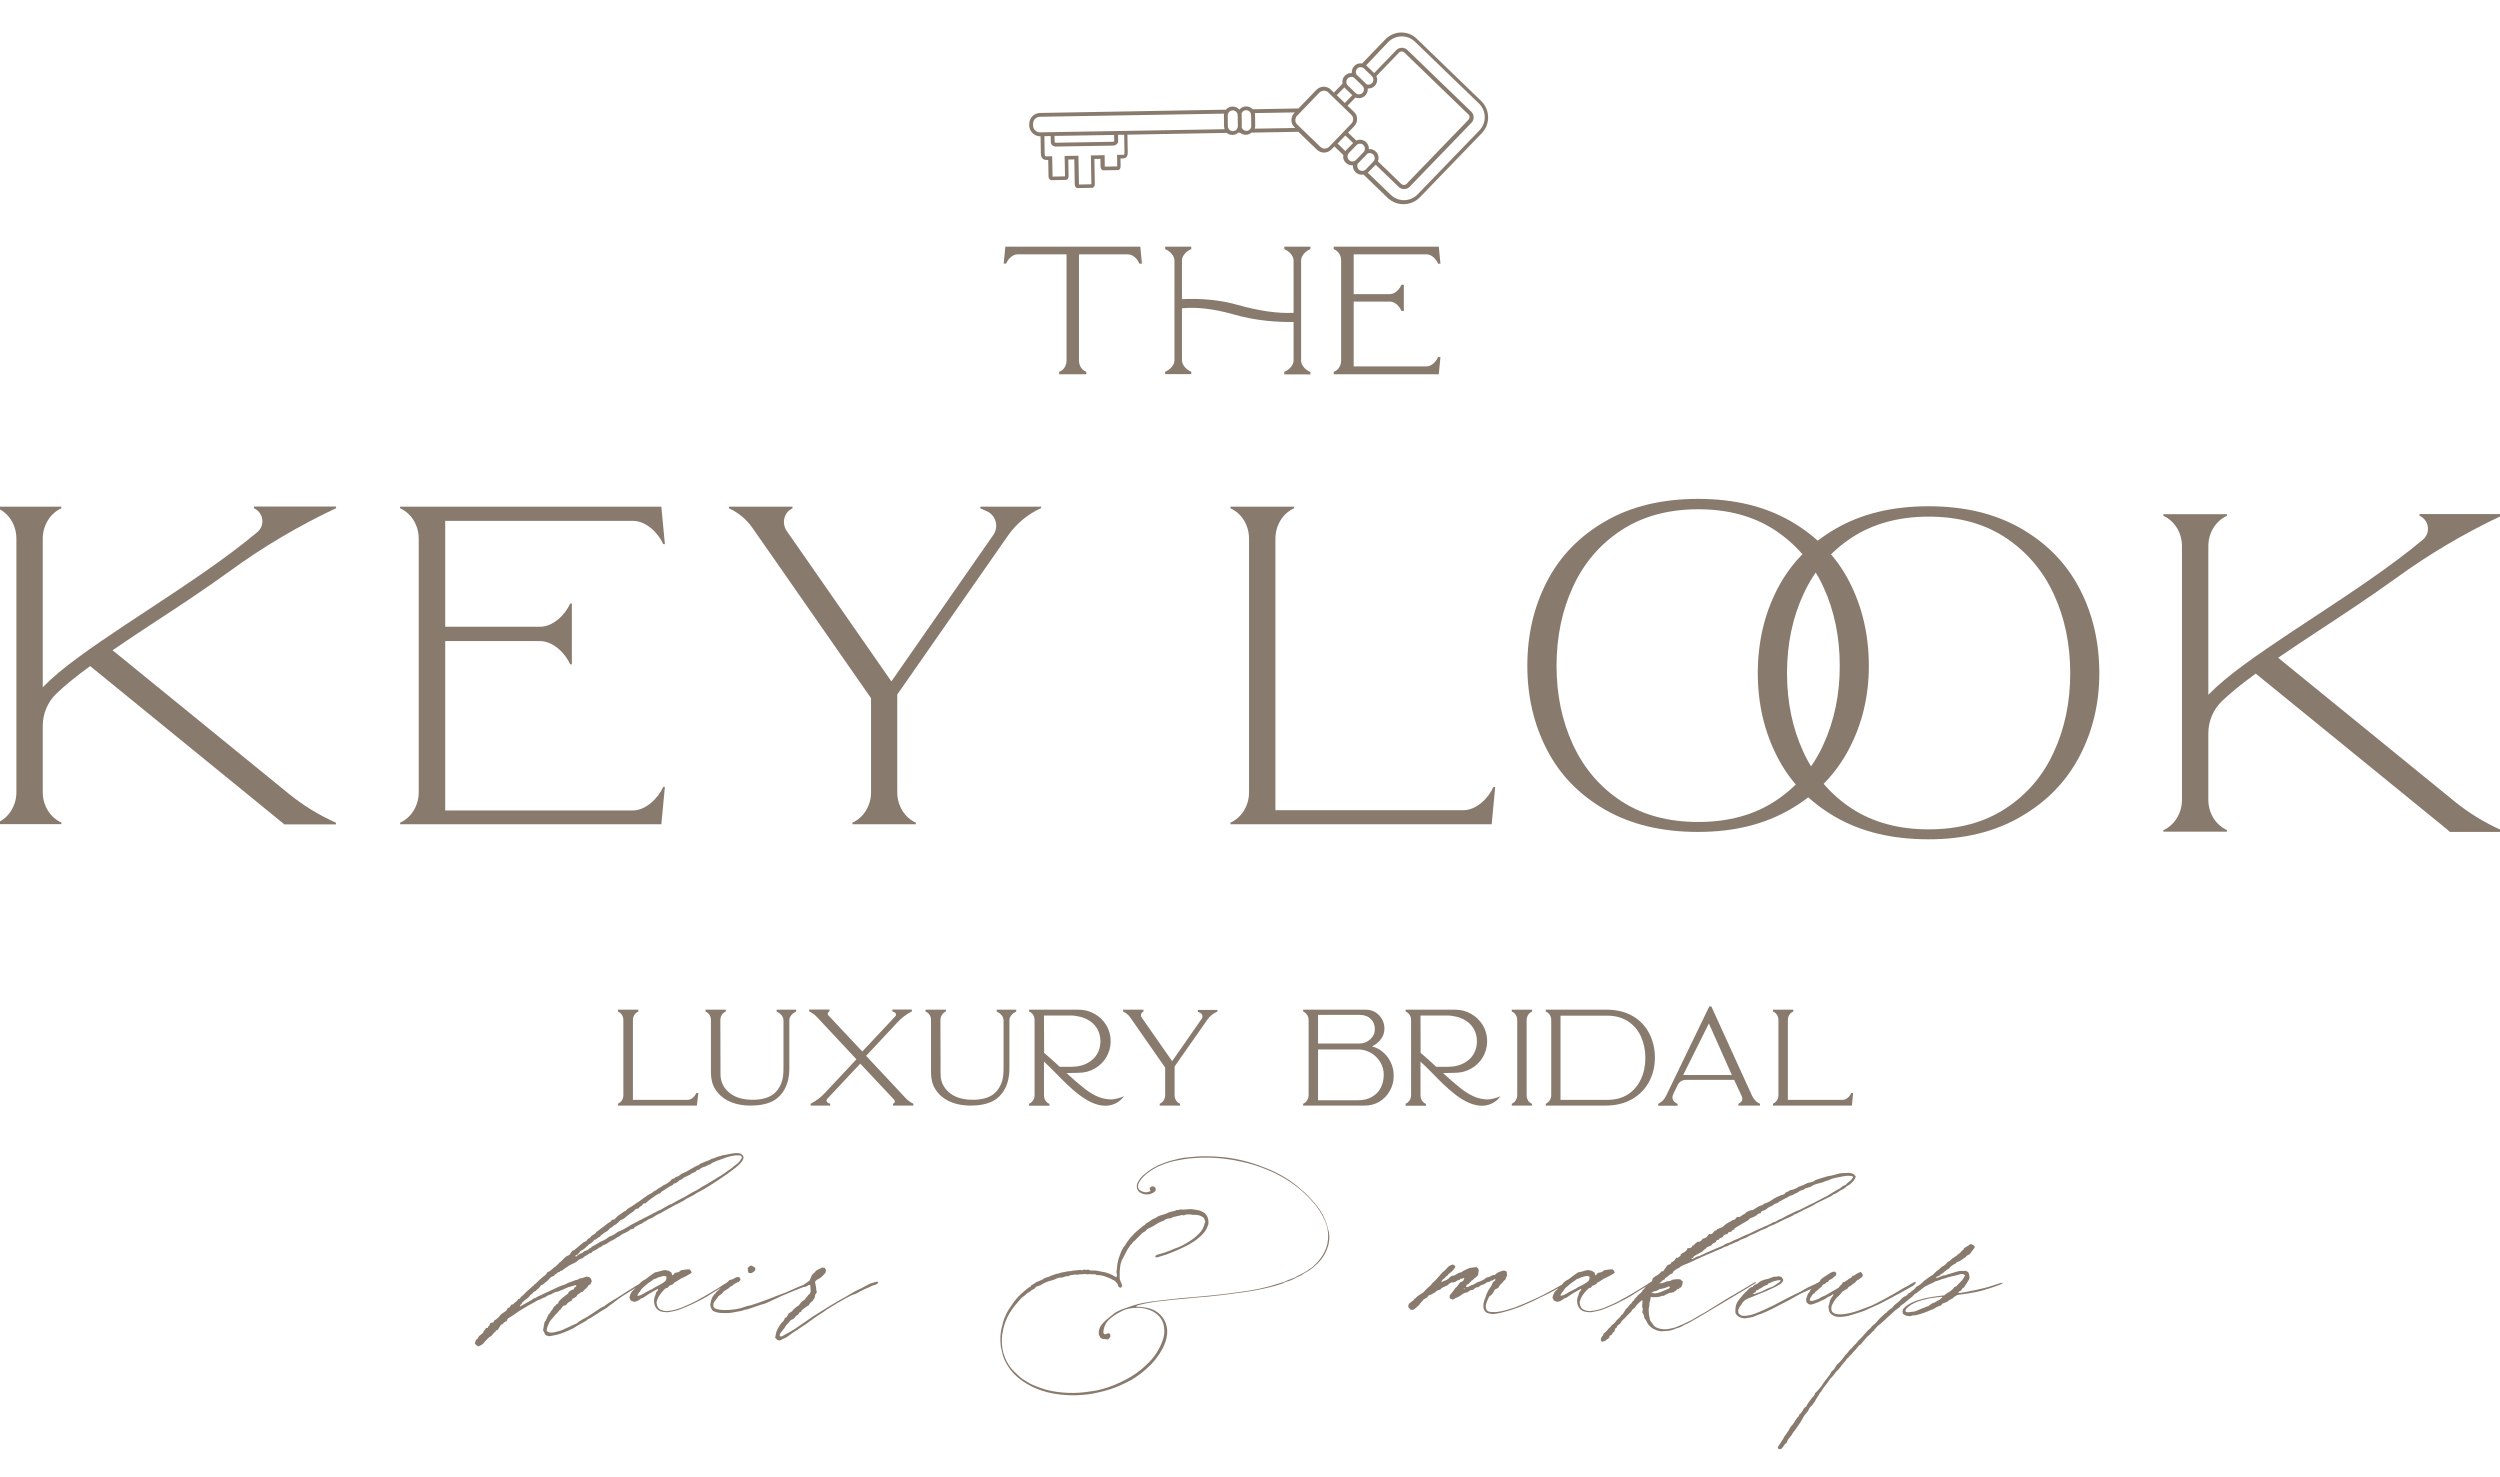 <?xml version="1.0" encoding="utf-8"?>
<!-- Generator: Adobe Illustrator 25.4.1, SVG Export Plug-In . SVG Version: 6.00 Build 0)  -->
<svg version="1.1" id="Layer_1" xmlns="http://www.w3.org/2000/svg" xmlns:xlink="http://www.w3.org/1999/xlink" x="0px" y="0px"
	 viewBox="0 0 183 106" width="220" height="130"  style="enable-background:new 0 0 183 106;" xml:space="preserve">
<style type="text/css">
	.st0{fill:#897A6E;}
</style>
<path class="st0" d="M101.4,1.82l-1.7,1.76c-0.04-0.01-0.08-0.01-0.12-0.01c-0.17,0-0.33,0.07-0.45,0.2
	c-0.12,0.12-0.18,0.29-0.18,0.46c0,0.02,0,0.03,0,0.05c-0.18-0.01-0.37,0.05-0.51,0.2c-0.12,0.12-0.18,0.29-0.18,0.46
	c0,0.04,0.01,0.08,0.01,0.12l-0.63,0.65l-0.22-0.22c-0.3-0.29-0.77-0.28-1.06,0.02l-1.31,1.36L91.7,6.93
	c-0.01-0.01-0.02-0.02-0.03-0.03c-0.12-0.12-0.29-0.18-0.46-0.18c-0.17,0-0.33,0.07-0.45,0.2c-0.01,0.01-0.02,0.02-0.03,0.03
	l-0.01,0c-0.12-0.13-0.3-0.22-0.49-0.22c-0.2,0-0.37,0.09-0.49,0.23L76.13,7.2c-0.44,0.01-0.8,0.38-0.79,0.82l0,0.1
	c0.01,0.44,0.38,0.8,0.82,0.79l0.01,0l0.02,1.26c0.01,0.43,0.29,0.47,0.4,0.47l0.14,0l0.02,1.19c0,0.17,0.09,0.29,0.21,0.29
	l1.06-0.02c0.12,0,0.21-0.12,0.2-0.3l-0.02-1.19l0.44-0.01l0.03,1.81c0,0.17,0.09,0.29,0.21,0.29l1.06-0.02
	c0.12,0,0.21-0.12,0.2-0.3l-0.03-1.81l0.44-0.01l0.01,0.55c0,0.17,0.09,0.29,0.21,0.29l1.06-0.02c0.12,0,0.21-0.12,0.2-0.3
	l-0.01-0.55l0.19,0c0.35-0.01,0.34-0.33,0.34-0.48l-0.02-1.26l7.26-0.13c0.11,0.09,0.26,0.15,0.42,0.15c0.16,0,0.31-0.06,0.42-0.16
	l0.14,0c0.11,0.09,0.26,0.15,0.42,0.15s0.31-0.06,0.42-0.16l3.43-0.06l1.36,1.31c0.3,0.29,0.77,0.28,1.06-0.02l0.22-0.22l0.65,0.63
	c-0.01,0.04-0.01,0.08-0.01,0.12c0,0.17,0.07,0.33,0.2,0.45c0.14,0.14,0.33,0.2,0.51,0.18c0,0.02,0,0.03,0,0.05
	c0,0.17,0.07,0.33,0.2,0.46c0.12,0.12,0.29,0.18,0.46,0.18c0.04,0,0.08-0.01,0.12-0.01l1.76,1.7c0.67,0.64,1.73,0.62,2.37-0.04
	l4.52-4.68c0.31-0.32,0.48-0.75,0.47-1.19c-0.01-0.45-0.19-0.87-0.51-1.18l-4.68-4.52C103.11,1.14,102.04,1.15,101.4,1.82z
	 M81.55,8.81l0.01,0.46c0,0.01-0.04,0.04-0.11,0.04l-4.14,0.07c-0.06,0-0.1-0.03-0.11-0.04l-0.01-0.46L81.55,8.81z M82.29,8.8
	l0.02,1.26c0,0.05,0,0.17-0.02,0.19c0,0-0.01,0.01-0.04,0.01l-0.48,0.01l0.01,0.83c0,0,0,0,0,0.01l-0.91,0.02c0,0,0,0,0-0.01
	l-0.01-0.83l-1.01,0.02l0.04,2.1c0,0,0,0,0,0.01l-0.91,0.02c0,0,0,0,0-0.01l-0.04-2.1l-1.01,0.02l0.03,1.48c0,0,0,0,0,0.01
	l-0.91,0.02c0,0,0,0,0-0.01l-0.03-1.48l-0.43,0.01c-0.05,0-0.11,0-0.12-0.19L76.45,8.9l0.46-0.01l0.01,0.46
	c0,0.18,0.18,0.32,0.4,0.31l4.14-0.07c0.22,0,0.39-0.15,0.39-0.33l-0.01-0.46L82.29,8.8z M99.47,10.83l0.55-0.57
	c0.03-0.03,0.05-0.05,0.07-0.08c0.14-0.07,0.31-0.06,0.43,0.06c0.07,0.07,0.11,0.16,0.11,0.26c0,0.1-0.03,0.19-0.1,0.26l-0.55,0.57
	c-0.07,0.07-0.16,0.11-0.26,0.11s-0.19-0.03-0.26-0.1c-0.11-0.11-0.14-0.29-0.07-0.43C99.42,10.88,99.45,10.86,99.47,10.83z
	 M100.63,5.22c0.12-0.12,0.18-0.29,0.18-0.46c0-0.09-0.02-0.18-0.06-0.26l1.65-1.71c0.05-0.06,0.13-0.09,0.2-0.09
	c0.08,0,0.15,0.03,0.2,0.08l4.68,4.52c0.06,0.05,0.09,0.13,0.09,0.2c0,0.08-0.03,0.15-0.08,0.2l-4.52,4.68
	c-0.05,0.06-0.13,0.09-0.2,0.09c-0.08,0-0.15-0.03-0.2-0.08l-1.71-1.65c0.03-0.08,0.05-0.17,0.05-0.26c0-0.17-0.07-0.33-0.2-0.45
	c-0.14-0.14-0.33-0.2-0.51-0.18c0-0.02,0-0.03,0-0.05c0-0.17-0.07-0.33-0.2-0.46c-0.2-0.19-0.49-0.23-0.72-0.12l-0.6-0.58l0.45-0.47
	c0.14-0.14,0.21-0.33,0.21-0.53c0-0.2-0.08-0.39-0.23-0.52l-0.47-0.45l0.58-0.6c0.24,0.1,0.53,0.05,0.72-0.15
	c0.12-0.12,0.18-0.29,0.18-0.46c0-0.02,0-0.03,0-0.05C100.31,5.42,100.49,5.36,100.63,5.22z M98.74,10.13l0.55-0.57
	c0.14-0.14,0.37-0.15,0.51-0.01c0.07,0.07,0.11,0.16,0.11,0.26c0,0.1-0.03,0.19-0.1,0.26l-0.55,0.57c-0.14,0.14-0.37,0.15-0.51,0.01
	c-0.07-0.07-0.11-0.16-0.11-0.26C98.64,10.29,98.68,10.2,98.74,10.13z M97.91,9.44l0.57-0.59l0.57,0.55l-0.52,0.53
	c-0.02,0.02-0.04,0.04-0.05,0.06L97.91,9.44z M89.6,7.25c-0.01,0.05-0.01,0.09-0.01,0.14l0.01,0.79c0,0.07,0.02,0.14,0.04,0.21
	L76.15,8.62c-0.29,0.01-0.53-0.22-0.53-0.51l0-0.1c-0.01-0.29,0.22-0.53,0.51-0.53L89.6,7.25z M90.23,7.01
	c0.2,0,0.37,0.16,0.37,0.36l0.01,0.79c0,0.2-0.16,0.37-0.36,0.37c-0.2,0-0.37-0.16-0.37-0.36l-0.01-0.79
	C89.87,7.18,90.03,7.02,90.23,7.01z M91.24,8.51c-0.16,0-0.3-0.1-0.35-0.25c0.01-0.04,0.01-0.07,0.01-0.11l-0.01-0.79
	c0-0.04,0-0.07-0.01-0.11c0.02-0.06,0.04-0.11,0.09-0.15C91.03,7.04,91.12,7,91.21,7c0.1,0,0.19,0.03,0.26,0.1
	c0.07,0.07,0.11,0.16,0.11,0.26l0.01,0.79C91.6,8.34,91.44,8.51,91.24,8.51z M91.88,8.14l-0.01-0.79c0-0.05-0.01-0.09-0.02-0.14
	l2.93-0.05L94.74,7.2c-0.14,0.14-0.21,0.33-0.21,0.53c0,0.2,0.08,0.39,0.23,0.52L94.8,8.3l-2.95,0.05
	C91.87,8.28,91.88,8.21,91.88,8.14z M98.91,7.33c0.09,0.09,0.14,0.2,0.14,0.32c0,0.12-0.04,0.24-0.13,0.33L97.3,9.67
	c-0.18,0.18-0.47,0.19-0.65,0.01l-1.69-1.63c-0.09-0.09-0.14-0.2-0.14-0.32c0-0.12,0.04-0.24,0.13-0.33l1.63-1.69
	c0.18-0.18,0.47-0.19,0.65-0.01L98.91,7.33z M98.41,5.33c0.02,0.02,0.03,0.04,0.05,0.06l0.53,0.51l-0.55,0.57L97.85,5.9L98.41,5.33z
	 M99.16,4.66l0.57,0.55c0.07,0.07,0.11,0.16,0.11,0.26c0,0.1-0.03,0.19-0.1,0.26c-0.14,0.14-0.37,0.15-0.51,0.01l-0.57-0.55
	c-0.14-0.13-0.14-0.37-0.01-0.51C98.79,4.53,99.02,4.52,99.16,4.66z M99.59,3.85c0.1,0,0.19,0.03,0.26,0.1l0.57,0.55
	c0.07,0.07,0.11,0.16,0.11,0.26c0,0.1-0.03,0.19-0.1,0.26c-0.11,0.12-0.29,0.14-0.42,0.07c-0.02-0.03-0.04-0.06-0.07-0.08
	l-0.57-0.55c-0.03-0.02-0.05-0.05-0.08-0.07c-0.07-0.14-0.06-0.31,0.05-0.43C99.4,3.89,99.49,3.85,99.59,3.85z M101.61,2.02
	c0.53-0.55,1.42-0.57,1.97-0.03l4.68,4.52c0.27,0.26,0.42,0.61,0.42,0.98c0.01,0.37-0.13,0.72-0.39,0.99l-4.52,4.68
	c-0.53,0.55-1.42,0.57-1.97,0.03l-1.68-1.62c0.02-0.02,0.04-0.03,0.06-0.05l0.52-0.53l1.68,1.62c0.11,0.11,0.25,0.16,0.41,0.16
	c0.15,0,0.3-0.06,0.4-0.17l4.52-4.68c0.11-0.11,0.16-0.26,0.16-0.41c0-0.15-0.06-0.3-0.17-0.4l-4.68-4.52
	c-0.11-0.11-0.25-0.16-0.41-0.16c-0.15,0-0.3,0.06-0.4,0.17l-1.62,1.68l-0.53-0.51c-0.02-0.02-0.04-0.04-0.06-0.05L101.61,2.02z"/>
<g>
	<path class="st0" d="M77.53,26.33v-0.18l0.05-0.02c0.3-0.13,0.49-0.45,0.49-0.81v-7.77h-3.59c-0.34,0-0.67,0.32-0.81,0.63
		l-0.02,0.05h-0.18l0.12-1.24h9.88l0.12,1.24H83.4l-0.02-0.05c-0.14-0.31-0.46-0.63-0.81-0.63h-3.59v7.77
		c0,0.36,0.19,0.67,0.49,0.81l0.05,0.02v0.18H77.53z"/>
	<path class="st0" d="M94.01,26.33v-0.18l0.05-0.02c0.31-0.14,0.63-0.46,0.63-0.81v-2.82c-1.11,0.02-2.77-0.07-4.49-0.58
		c-1.35-0.38-2.62-0.53-3.68-0.42v3.81c0,0.34,0.32,0.67,0.63,0.81l0.05,0.02v0.18h-1.91v-0.18l0.05-0.02
		c0.31-0.14,0.63-0.46,0.63-0.81V18c0-0.34-0.32-0.67-0.63-0.81l-0.05-0.02v-0.18h1.91v0.18l-0.05,0.02
		c-0.31,0.14-0.63,0.46-0.63,0.81v2.83c1.48-0.07,2.84,0.07,4.04,0.41c1.62,0.46,3.01,0.65,4.13,0.59V18c0-0.34-0.32-0.67-0.63-0.81
		l-0.05-0.02v-0.18h1.91v0.18l-0.05,0.02c-0.31,0.14-0.63,0.46-0.63,0.81v7.33c0,0.34,0.32,0.67,0.63,0.81l0.05,0.02v0.18H94.01z"/>
	<path class="st0" d="M105.32,26.33h-7.69v-0.18l0.05-0.02c0.3-0.13,0.49-0.45,0.49-0.81V18c0-0.36-0.19-0.67-0.49-0.81l-0.05-0.02
		v-0.18h7.69l0.12,1.24h-0.18l-0.02-0.05c-0.14-0.31-0.46-0.63-0.81-0.63h-5.34v2.91h2.66c0.34,0,0.67-0.32,0.81-0.63l0.02-0.05
		h0.18v1.91h-0.18l-0.02-0.05c-0.14-0.31-0.46-0.63-0.81-0.63h-2.66v4.74h5.34c0.34,0,0.67-0.32,0.81-0.63l0.02-0.05h0.18
		L105.32,26.33z"/>
</g>
<g>
	<path class="st0" d="M11.4,44.42c-1.07,0.7-2.14,1.41-3.16,2.11l12.92,10.52c1.04,0.85,2.2,1.55,3.42,2.1c0,0,0.01,0,0.01,0.01
		v0.12h-3.77L20.48,59L6.6,47.69c-0.96,0.7-1.8,1.37-2.46,2c-0.65,0.62-1.01,1.48-1.01,2.37v4.86c0,0.98,0.54,1.85,1.36,2.22v0.12
		h-4.65v-0.12c0.82-0.37,1.36-1.25,1.36-2.22V38.36c0-0.98-0.54-1.85-1.36-2.22v-0.12h4.65v0.12c-0.82,0.37-1.36,1.25-1.36,2.22
		v10.88c0.69-0.71,1.58-1.45,2.64-2.22c0.51-0.38,1.06-0.76,1.64-1.16c1.06-0.73,2.21-1.49,3.43-2.29c2.76-1.82,5.69-3.75,8-5.69
		c0.58-0.49,0.45-1.42-0.24-1.74l-0.01-0.01v-0.12h6.01v0.12c-2.73,1.29-5.33,2.82-7.77,4.6C15.08,42,13.21,43.24,11.4,44.42z"/>
	<path class="st0" d="M48.55,56.53h0.12l-0.26,2.74H29.29v-0.12c0.82-0.37,1.36-1.25,1.36-2.22V38.36c0-0.98-0.54-1.85-1.36-2.22
		v-0.12h19.12l0.26,2.74h-0.12c-0.37-0.82-1.25-1.7-2.22-1.7H32.59v7.75h6.93c0.98,0,1.85-0.88,2.22-1.7h0.12v4.45h-0.12
		c-0.37-0.82-1.25-1.7-2.22-1.7h-6.93v12.4h13.74C47.3,58.24,48.18,57.35,48.55,56.53z"/>
	<path class="st0" d="M76.21,36.01v0.12l-0.01,0c-0.97,0.44-1.8,1.13-2.41,2l-0.32,0.46l-0.03,0.04l-7.76,11.14v7.16
		c0,0.98,0.54,1.85,1.36,2.22v0.12H62.4v-0.12c0.82-0.37,1.36-1.25,1.36-2.22v-6.89l0,0l-7.1-10.2l-1.18-1.69l-0.42-0.6
		c-0.43-0.61-1.01-1.1-1.7-1.41v-0.12h4.65v0.12c0,0-0.01,0-0.01,0.01c-0.62,0.28-0.8,1.09-0.41,1.65l7.66,11.01l7.46-10.72
		c0.42-0.6,0.19-1.44-0.48-1.74l-0.47-0.21v-0.12H76.21z"/>
	<path class="st0" d="M109.45,56.53l-0.26,2.74H90.07v-0.12c0.82-0.37,1.36-1.25,1.36-2.22V38.36c0-0.98-0.54-1.85-1.36-2.22v-0.12
		h4.65v0.12c-0.82,0.37-1.36,1.25-1.36,2.22v19.88h13.74c0.98,0,1.85-0.88,2.22-1.7H109.45z"/>
	<path class="st0" d="M136.8,47.68c0,2.22-0.49,4.25-1.46,6.09c-0.97,1.85-2.41,3.32-4.3,4.41c-1.89,1.1-4.14,1.65-6.74,1.65
		c-2.65,0-4.92-0.54-6.81-1.63c-1.89-1.09-3.31-2.55-4.26-4.4c-0.95-1.84-1.43-3.89-1.43-6.13c0-2.26,0.48-4.32,1.43-6.16
		c0.95-1.84,2.37-3.32,4.26-4.41c1.89-1.1,4.16-1.65,6.81-1.65c2.65,0,4.91,0.55,6.81,1.65c1.89,1.1,3.31,2.57,4.26,4.41
		C136.32,43.36,136.8,45.42,136.8,47.68z M134.67,47.68c0-2.13-0.4-4.06-1.2-5.79c-0.8-1.73-1.98-3.11-3.53-4.14
		c-1.56-1.03-3.44-1.54-5.63-1.54c-2.2,0-4.08,0.52-5.64,1.54c-1.56,1.03-2.74,2.41-3.53,4.14c-0.8,1.73-1.2,3.66-1.2,5.79
		c0,2.11,0.4,4.02,1.2,5.76c0.8,1.73,1.98,3.11,3.53,4.13c1.56,1.02,3.44,1.53,5.64,1.53c2.2,0,4.08-0.51,5.63-1.53
		c1.56-1.02,2.74-2.39,3.53-4.13C134.27,51.7,134.67,49.78,134.67,47.68z"/>
</g>
<g>
	<path class="st0" d="M153.67,48.22c0,2.22-0.49,4.25-1.46,6.09c-0.97,1.85-2.41,3.32-4.3,4.41c-1.89,1.1-4.14,1.65-6.74,1.65
		c-2.65,0-4.92-0.54-6.81-1.63c-1.89-1.09-3.31-2.55-4.26-4.4c-0.95-1.84-1.43-3.89-1.43-6.13c0-2.26,0.48-4.32,1.43-6.16
		c0.95-1.84,2.37-3.32,4.26-4.41c1.89-1.1,4.16-1.65,6.81-1.65c2.65,0,4.91,0.55,6.81,1.65c1.89,1.1,3.31,2.57,4.26,4.41
		C153.2,43.9,153.67,45.96,153.67,48.22z M151.54,48.22c0-2.13-0.4-4.06-1.2-5.79c-0.8-1.73-1.98-3.11-3.53-4.14
		c-1.56-1.03-3.44-1.54-5.63-1.54c-2.2,0-4.08,0.52-5.64,1.54c-1.56,1.03-2.74,2.41-3.53,4.14c-0.8,1.73-1.2,3.66-1.2,5.79
		c0,2.11,0.4,4.02,1.2,5.76c0.8,1.73,1.98,3.11,3.53,4.13c1.56,1.02,3.44,1.53,5.64,1.53c2.2,0,4.08-0.51,5.63-1.53
		c1.56-1.02,2.74-2.39,3.53-4.13C151.14,52.25,151.54,50.33,151.54,48.22z"/>
	<path class="st0" d="M169.92,44.97c-1.07,0.7-2.14,1.41-3.16,2.11l12.92,10.52c1.04,0.85,2.2,1.55,3.42,2.1c0,0,0.01,0,0.01,0.01
		v0.12h-3.77L179,59.54l-13.88-11.3c-0.96,0.7-1.8,1.37-2.46,2c-0.65,0.62-1.01,1.48-1.01,2.37v4.86c0,0.98,0.54,1.85,1.36,2.22
		v0.12h-4.65V59.7c0.82-0.37,1.36-1.25,1.36-2.22V38.91c0-0.98-0.54-1.85-1.36-2.22v-0.12h4.65v0.12c-0.82,0.37-1.36,1.25-1.36,2.22
		v10.88c0.69-0.71,1.58-1.45,2.64-2.22c0.51-0.38,1.06-0.76,1.64-1.16c1.06-0.73,2.21-1.49,3.43-2.29c2.76-1.82,5.69-3.75,8-5.69
		c0.58-0.49,0.45-1.42-0.24-1.74l-0.01-0.01v-0.12h6.01v0.12c-2.73,1.29-5.33,2.82-7.77,4.6C173.6,42.54,171.73,43.78,169.92,44.97z
		"/>
</g>
<g>
	<g>
		<path class="st0" d="M51.01,79.86h-5.78v-0.13l0.03-0.02c0.22-0.1,0.37-0.34,0.37-0.61V73.6c0-0.27-0.14-0.51-0.37-0.61
			l-0.03-0.02v-0.13h1.5v0.13l-0.03,0.02c-0.22,0.1-0.37,0.34-0.37,0.61v5.84h4.02c0.26,0,0.5-0.24,0.61-0.47l0.02-0.03h0.14
			L51.01,79.86z"/>
		<path class="st0" d="M54.97,79.86c-0.03,0-0.06,0-0.09,0c-0.65-0.01-1.19-0.14-1.64-0.38c-0.48-0.26-0.83-0.64-1.03-1.1
			c-0.15-0.36-0.17-0.73-0.17-1.05V73.6c0-0.27-0.14-0.51-0.37-0.61l-0.03-0.02v-0.13h1.49v0.13l-0.03,0.02
			c-0.22,0.1-0.37,0.34-0.37,0.61l0.01,3.78c0,0.23,0,0.44,0.06,0.65c0.12,0.46,0.45,0.85,0.9,1.1c0.43,0.23,0.98,0.33,1.62,0.3
			c0.61-0.04,1.08-0.2,1.39-0.49c0.33-0.3,0.54-0.74,0.61-1.23c0.03-0.22,0.03-0.45,0.03-0.68l0-0.25V73.6
			c0-0.26-0.24-0.5-0.47-0.61l-0.03-0.02v-0.13h1.43v0.13l-0.03,0.02c-0.23,0.11-0.47,0.35-0.47,0.61l0,3.59
			c0,1.07-0.45,1.94-1.21,2.34C56.14,79.75,55.6,79.86,54.97,79.86z"/>
		<path class="st0" d="M65.37,79.86v-0.13l0.03-0.02c0.05-0.03,0.09-0.07,0.1-0.13c0.01-0.06-0.01-0.11-0.05-0.15l-2.48-2.64
			l-2.42,2.58c-0.04,0.04-0.06,0.1-0.04,0.16c0.01,0.06,0.05,0.1,0.1,0.13l0.16,0.07v0.13h-1.43v-0.13l0.03-0.02
			c0.38-0.2,0.72-0.46,1.01-0.77l2.31-2.47l-2.89-3.09c-0.16-0.17-0.34-0.3-0.54-0.4l-0.03-0.02v-0.13h1.49v0.13l-0.03,0.02
			c-0.05,0.03-0.09,0.07-0.1,0.13c-0.01,0.06,0.01,0.11,0.05,0.15l2.48,2.64l2.42-2.58c0.04-0.04,0.06-0.1,0.04-0.16
			c-0.01-0.06-0.05-0.1-0.1-0.13l-0.16-0.07v-0.13h1.43v0.13l-0.03,0.02c-0.38,0.2-0.72,0.46-1.01,0.77l-2.31,2.47l2.89,3.09
			c0.16,0.17,0.34,0.3,0.54,0.4l0.03,0.02v0.13H65.37z"/>
		<path class="st0" d="M71.08,79.86c-0.03,0-0.06,0-0.09,0c-0.65-0.01-1.19-0.14-1.64-0.38c-0.48-0.26-0.83-0.64-1.03-1.1
			c-0.15-0.36-0.17-0.73-0.17-1.05V73.6c0-0.27-0.14-0.51-0.37-0.61l-0.03-0.02v-0.13h1.49v0.13l-0.03,0.02
			c-0.22,0.1-0.37,0.34-0.37,0.61l0.01,3.78c0,0.23,0,0.44,0.06,0.65c0.12,0.46,0.45,0.85,0.9,1.1c0.43,0.23,0.98,0.33,1.62,0.3
			c0.61-0.04,1.08-0.2,1.39-0.49c0.33-0.3,0.54-0.74,0.61-1.23c0.03-0.22,0.03-0.45,0.03-0.68l0-0.25V73.6
			c0-0.26-0.24-0.5-0.47-0.61l-0.03-0.02v-0.13h1.43v0.13l-0.03,0.02c-0.23,0.11-0.47,0.35-0.47,0.61l0,3.59
			c0,1.07-0.45,1.94-1.21,2.34C72.25,79.75,71.71,79.86,71.08,79.86z"/>
		<path class="st0" d="M75.33,79.86v-0.13l0.03-0.02c0.22-0.1,0.37-0.34,0.37-0.61V73.6c0-0.27-0.14-0.51-0.37-0.61l-0.03-0.02
			v-0.13h3.62c0.42,0,0.82,0.1,1.18,0.31c0.36,0.2,0.65,0.49,0.86,0.84c0.21,0.35,0.31,0.74,0.31,1.16c0,0.42-0.11,0.8-0.31,1.16
			c-0.21,0.35-0.5,0.64-0.86,0.84c-0.36,0.21-0.76,0.31-1.18,0.31l-0.88,0.02c0.22,0.2,0.42,0.38,0.58,0.52l0.15,0.13
			c0.76,0.65,1.49,1.26,2.53,1.28c0.33,0,0.75-0.16,0.75-0.16l0.2-0.08l-0.14,0.17c-0.02,0.02-0.43,0.53-1.23,0.53
			c-1.29,0-2.59-1.32-3.63-2.39c-0.31-0.31-0.6-0.61-0.86-0.84v2.47c0,0.27,0.14,0.51,0.37,0.61l0.03,0.02v0.13H75.33z M76.43,76
			c0.4,0.34,0.8,0.7,1.14,1.02l0.8,0c0.17,0,0.34-0.01,0.49-0.03c0.26-0.04,0.49-0.11,0.7-0.22c0.33-0.17,0.58-0.39,0.74-0.67
			c0.16-0.26,0.24-0.56,0.25-0.89l0-0.05l0-0.06c-0.01-0.33-0.09-0.62-0.25-0.89c-0.17-0.28-0.41-0.5-0.74-0.67
			c-0.21-0.1-0.44-0.18-0.7-0.22c-0.05-0.01-0.11-0.02-0.16-0.03l0,0c-0.03,0-0.05-0.01-0.08-0.01c-0.05,0-0.1-0.01-0.15-0.01h-2.05
			L76.43,76z"/>
		<path class="st0" d="M84.89,79.86v-0.13l0.03-0.02c0.22-0.1,0.37-0.34,0.37-0.61v-2.02l-2.57-3.69c-0.12-0.17-0.29-0.31-0.48-0.4
			l-0.03-0.02v-0.13h1.49v0.14L83.67,73c-0.07,0.03-0.12,0.09-0.14,0.17c-0.02,0.08-0.01,0.17,0.04,0.24l2.23,3.2l2.17-3.11
			c0.05-0.07,0.06-0.16,0.04-0.24c-0.02-0.08-0.08-0.15-0.16-0.19l-0.17-0.08v-0.13h1.43v0.13l-0.04,0.01
			c-0.28,0.13-0.52,0.32-0.69,0.57L85.98,77v2.1c0,0.27,0.14,0.51,0.37,0.61l0.03,0.02v0.13H84.89z"/>
		<path class="st0" d="M99.93,79.86h-4.54v-0.13l0.03-0.02c0.11-0.05,0.21-0.14,0.27-0.25c0.06-0.11,0.1-0.23,0.1-0.36V73.6
			c0-0.13-0.03-0.25-0.1-0.36c-0.07-0.11-0.16-0.2-0.27-0.25l-0.03-0.02v-0.13h4.56c0.4,0,0.73,0.13,0.99,0.4
			c0.26,0.26,0.4,0.6,0.4,1.01c0,0.3-0.11,0.58-0.32,0.83c-0.17,0.19-0.36,0.34-0.59,0.45c0.26,0.06,0.5,0.18,0.71,0.34
			c0.27,0.21,0.49,0.47,0.64,0.78c0.16,0.31,0.24,0.65,0.24,1.02c0,0.4-0.09,0.77-0.28,1.1c-0.19,0.34-0.44,0.61-0.76,0.8
			C100.66,79.76,100.3,79.86,99.93,79.86z M96.48,79.47h2.92c0.4,0,0.75-0.08,1.03-0.25c0.28-0.16,0.5-0.39,0.64-0.66
			c0.14-0.28,0.22-0.6,0.22-0.95c0-0.33-0.08-0.64-0.24-0.91c-0.16-0.27-0.38-0.5-0.65-0.67c-0.28-0.17-0.58-0.26-0.91-0.28h-3.01
			V79.47z M99.48,75.32c0.32,0,0.59-0.1,0.82-0.31c0.23-0.21,0.34-0.45,0.34-0.74c0-0.3-0.1-0.56-0.3-0.75
			c-0.2-0.2-0.49-0.3-0.87-0.3h-2.99v2.1H99.48z"/>
		<path class="st0" d="M102.89,79.86v-0.13l0.03-0.02c0.22-0.1,0.37-0.34,0.37-0.61V73.6c0-0.27-0.14-0.51-0.37-0.61l-0.03-0.02
			v-0.13h3.62c0.42,0,0.82,0.1,1.18,0.31c0.36,0.2,0.65,0.49,0.86,0.84c0.21,0.35,0.31,0.74,0.31,1.16c0,0.42-0.11,0.8-0.31,1.16
			c-0.21,0.35-0.5,0.64-0.86,0.84c-0.36,0.21-0.76,0.31-1.18,0.31l-0.88,0.02c0.22,0.2,0.42,0.38,0.58,0.52l0.15,0.13
			c0.76,0.65,1.49,1.26,2.53,1.28c0.33,0,0.75-0.16,0.75-0.16l0.2-0.08l-0.14,0.17c-0.02,0.02-0.43,0.53-1.23,0.53
			c-1.29,0-2.59-1.32-3.63-2.39c-0.31-0.31-0.6-0.61-0.86-0.84v2.47c0,0.27,0.14,0.51,0.37,0.61l0.03,0.02v0.13H102.89z M103.99,76
			c0.4,0.34,0.8,0.7,1.14,1.02l0.8,0c0.17,0,0.34-0.01,0.49-0.03c0.26-0.04,0.49-0.11,0.7-0.22c0.33-0.17,0.58-0.39,0.74-0.67
			c0.16-0.26,0.24-0.56,0.25-0.89l0-0.05l0-0.06c-0.01-0.33-0.09-0.62-0.25-0.89c-0.17-0.28-0.41-0.5-0.74-0.67
			c-0.21-0.1-0.44-0.18-0.7-0.22c-0.05-0.01-0.11-0.02-0.16-0.03l0,0c-0.03,0-0.05-0.01-0.08-0.01c-0.05,0-0.1-0.01-0.15-0.01h-2.05
			L103.99,76z"/>
		<path class="st0" d="M112.15,79.86h-1.49v-0.13l0.03-0.02c0.22-0.1,0.37-0.34,0.37-0.61V73.6c0-0.27-0.14-0.51-0.37-0.61
			l-0.03-0.02v-0.13h1.49v0.13l-0.03,0.02c-0.22,0.1-0.37,0.34-0.37,0.61v5.51c0,0.27,0.14,0.51,0.37,0.61l0.03,0.02V79.86z"/>
		<path class="st0" d="M113.15,79.86v-0.13l0.03-0.02c0.22-0.1,0.37-0.34,0.37-0.61V73.6c0-0.27-0.14-0.51-0.37-0.61l-0.03-0.02
			v-0.13h4.44c0.75,0,1.4,0.16,1.93,0.47c0.53,0.31,0.94,0.74,1.21,1.28c0.27,0.53,0.41,1.12,0.41,1.76c0,0.63-0.14,1.22-0.42,1.75
			c-0.28,0.53-0.69,0.96-1.22,1.27c-0.54,0.32-1.18,0.48-1.91,0.49h-4.38H113.15z M117.67,79.44c0.59,0,1.1-0.14,1.51-0.41
			c0.41-0.27,0.73-0.65,0.94-1.11c0.22-0.47,0.32-0.99,0.32-1.56c0-0.56-0.11-1.08-0.32-1.55c-0.21-0.46-0.53-0.84-0.94-1.11
			c-0.42-0.27-0.92-0.42-1.51-0.42h-3.44v6.16H117.67z"/>
		<path class="st0" d="M121.38,79.86v-0.13l0.06-0.03c0.09-0.05,0.22-0.15,0.29-0.22c0.08-0.09,0.18-0.23,0.23-0.34l3.16-6.54h0.15
			l2.98,6.54c0.21,0.42,0.47,0.54,0.55,0.57l0.03,0.02v0.13h-1.58v-0.13l0.03-0.02c0.06-0.03,0.11-0.06,0.16-0.11
			c0.01-0.01,0.01-0.01,0.02-0.02c0.09-0.11,0.1-0.26,0.04-0.4l-0.56-1.2h-3.55c-0.24,0-0.47,0.14-0.58,0.37l-0.28,0.57
			c0,0-0.03,0.08-0.07,0.17c-0.08,0.17-0.03,0.37,0.1,0.49c0.07,0.06,0.14,0.11,0.21,0.14l0.03,0.02v0.13H121.38z M123.21,77.62
			h3.56l-1.68-3.77L123.21,77.62z"/>
		<path class="st0" d="M135.56,79.86h-5.78v-0.13l0.03-0.02c0.22-0.1,0.37-0.34,0.37-0.61V73.6c0-0.27-0.14-0.51-0.37-0.61
			l-0.03-0.02v-0.13h1.49v0.13l-0.03,0.02c-0.22,0.1-0.37,0.34-0.37,0.61v5.84h4.02c0.26,0,0.5-0.24,0.61-0.47l0.01-0.03h0.14
			L135.56,79.86z"/>
		<path class="st0" d="M54.29,83.97c-0.13,0.18-0.3,0.31-0.46,0.45c-0.41,0.32-0.83,0.62-1.25,0.89c-0.32,0.21-0.63,0.42-0.94,0.6
			c-0.18,0.1-0.37,0.22-0.55,0.3c-0.08,0.04-0.17,0.1-0.25,0.15c-0.08,0.06-0.15,0.1-0.24,0.14c-0.2,0.1-0.38,0.18-0.56,0.32
			c-0.08,0.06-0.18,0.08-0.27,0.14c-0.14,0.07-0.27,0.15-0.42,0.21c-0.11,0.07-0.22,0.14-0.37,0.21c-0.2,0.11-0.41,0.21-0.6,0.34
			c-0.01,0.01-0.03,0.01-0.06,0.03c-0.22,0.08-0.42,0.22-0.6,0.34l-0.1,0.03c-0.07,0.03-0.14,0.06-0.2,0.1
			c-0.13,0.11-0.31,0.15-0.44,0.28c-0.13,0.03-0.22,0.11-0.35,0.17c-0.1,0.04-0.2,0.1-0.25,0.2c-0.08,0.01-0.15,0.04-0.24,0.06
			c-0.11,0.13-0.25,0.18-0.39,0.25c-0.1,0.03-0.18,0.08-0.27,0.14c-0.1,0.08-0.2,0.15-0.32,0.2c0,0-0.01,0-0.01,0.01
			c-0.2,0.17-0.46,0.22-0.67,0.39c-0.07,0.07-0.2,0.11-0.3,0.15l-0.13,0.08c-0.06,0.07-0.13,0.1-0.22,0.11
			c-0.07,0.11-0.21,0.14-0.31,0.21c-0.08,0.04-0.2,0.07-0.22,0.17c-0.1,0.03-0.18,0.04-0.24,0.1c-0.11,0.1-0.3,0.14-0.39,0.28
			c-0.08,0.03-0.17,0.06-0.27,0.1c-0.07,0.06-0.14,0.11-0.21,0.18c-0.17,0.11-0.37,0.17-0.55,0.28c-0.15,0.13-0.35,0.2-0.51,0.37
			c-0.03,0-0.06,0.01-0.1,0.01c-0.03,0.01-0.04,0.04-0.07,0.08c-0.04,0.01-0.08,0.01-0.14,0.03c-0.06,0.13-0.22,0.11-0.28,0.27
			c-0.15,0.01-0.24,0.1-0.34,0.2c-0.07,0.1-0.15,0.18-0.25,0.24c-0.08,0.06-0.15,0.13-0.21,0.18L39.6,93
			c-0.07,0.2-0.27,0.27-0.37,0.42c-0.1,0.06-0.18,0.08-0.22,0.15c-0.08,0.11-0.21,0.14-0.27,0.27c-0.07,0.08-0.15,0.15-0.27,0.22
			c-0.07,0.04-0.11,0.14-0.21,0.17c-0.04,0.07-0.07,0.13-0.1,0.17c-0.04,0.04-0.11,0.06-0.1,0.17c0.03-0.03,0.06-0.03,0.07-0.04
			c0.27-0.14,0.52-0.3,0.8-0.45c0.08-0.06,0.15-0.13,0.25-0.13c0.03,0,0.04-0.03,0.06-0.04c0.11-0.06,0.22-0.13,0.35-0.17
			c0.08-0.04,0.2-0.11,0.31-0.15c0.2-0.1,0.38-0.18,0.58-0.27c0.24-0.1,0.46-0.24,0.72-0.31c0.14-0.04,0.27-0.1,0.38-0.17l0.22-0.08
			c0.15-0.04,0.28-0.13,0.45-0.15c0.07-0.01,0.14-0.07,0.21-0.11c0.01,0.01,0.04,0.01,0.07,0.01c0.13-0.04,0.25-0.07,0.38-0.13
			c0.07,0.01,0.14,0.03,0.22,0.03c0.04,0.04,0.08,0.07,0.13,0.13c0.01,0.04,0.03,0.1,0.06,0.17c-0.04,0.08-0.08,0.18-0.11,0.25
			c-0.06,0.01-0.1,0.03-0.14,0.06c-0.08,0.21-0.31,0.3-0.42,0.48c-0.04,0-0.07,0.01-0.1,0.01c-0.08,0.07-0.18,0.13-0.3,0.21
			c0,0.03-0.03,0.06-0.04,0.1c-0.06,0.06-0.13,0.08-0.2,0.14c-0.01,0-0.04,0-0.08,0.01c-0.03,0.04-0.04,0.08-0.07,0.15
			c-0.08,0.04-0.18,0.11-0.3,0.18c-0.03,0.06-0.08,0.11-0.14,0.17l-0.18,0.04c-0.04,0.06-0.1,0.11-0.13,0.17
			c-0.04,0.06-0.07,0.11-0.13,0.15c-0.06,0.01-0.08,0.1-0.14,0.15c-0.22,0.2-0.37,0.44-0.58,0.65c-0.1,0.22-0.24,0.45-0.24,0.72
			c0.01,0.01,0.04,0.04,0.07,0.06c0.06,0.03,0.13,0.06,0.2,0.07c0.22,0.01,0.41-0.07,0.62-0.11c0.11-0.03,0.21-0.06,0.31-0.11
			c0.15-0.08,0.32-0.14,0.48-0.22c0.15-0.08,0.31-0.15,0.48-0.22c0.03-0.01,0.06-0.03,0.07-0.04c0.15-0.14,0.31-0.22,0.48-0.32
			c0.24-0.11,0.45-0.28,0.69-0.42c0.25-0.15,0.49-0.35,0.76-0.48c0.01,0,0.03-0.01,0.04-0.01c0.42-0.34,0.9-0.56,1.33-0.86
			c0.2-0.13,0.37-0.25,0.56-0.35c0.25-0.17,0.49-0.32,0.74-0.45c0.07-0.04,0.15-0.07,0.24-0.08c0.01-0.01,0.03,0.01,0.04,0.03
			c-0.06,0.07-0.14,0.11-0.22,0.15c-0.48,0.25-0.91,0.56-1.38,0.84c-0.21,0.13-0.42,0.3-0.62,0.46c-0.18,0.11-0.34,0.25-0.49,0.37
			l-0.45,0.27c-0.15,0.11-0.32,0.21-0.48,0.31c-0.13,0.1-0.25,0.17-0.41,0.24c-0.07,0.03-0.11,0.08-0.17,0.13
			c-0.25,0.14-0.49,0.27-0.74,0.42c-0.08,0.04-0.14,0.1-0.22,0.14c-0.11,0.04-0.22,0.1-0.32,0.15c-0.17,0.08-0.37,0.15-0.55,0.22
			c-0.27,0.1-0.53,0.14-0.84,0.2c-0.06-0.01-0.14-0.01-0.21-0.04c-0.03,0-0.06-0.03-0.11-0.06c-0.04-0.1-0.11-0.22-0.17-0.34
			c0.03-0.18,0.07-0.37,0.11-0.58c0.01-0.04,0.07-0.07,0.1-0.15c0.07-0.17,0.14-0.31,0.22-0.46c0.1-0.03,0.1-0.14,0.15-0.2
			c0.04-0.03,0.07-0.06,0.08-0.08c0.06-0.13,0.11-0.22,0.22-0.3c0.04-0.03,0.07-0.08,0.11-0.13c0.03-0.03,0.08-0.04,0.13-0.07
			c0-0.04,0-0.08,0.01-0.11c0.2-0.22,0.44-0.41,0.7-0.6l0.07-0.14c0.08-0.04,0.15-0.1,0.25-0.15h0.08c0.03-0.04,0.03-0.08,0.07-0.15
			c0.03-0.04,0.14-0.03,0.14-0.14c-0.03-0.04-0.07-0.03-0.08-0.03c-0.17,0.04-0.32,0.1-0.49,0.14c-0.11,0.04-0.2,0.07-0.31,0.13
			c-0.15,0.08-0.31,0.11-0.46,0.2c-0.18,0-0.32,0.08-0.46,0.17c-0.17,0.08-0.34,0.1-0.48,0.24c-0.2,0.03-0.32,0.17-0.52,0.21
			c-0.08,0.03-0.17,0.1-0.25,0.14c-0.28,0.15-0.56,0.31-0.86,0.49c-0.21,0.13-0.41,0.25-0.62,0.41c-0.13,0.1-0.28,0.18-0.42,0.27
			c-0.1,0.07-0.1,0.07-0.14,0.22c-0.06,0.03-0.14,0.06-0.21,0.1l-0.06,0.1c-0.04,0.03-0.11,0.04-0.15,0.07
			c-0.08,0.13-0.17,0.25-0.25,0.39c-0.04,0.01-0.08,0.01-0.13,0.04c-0.01,0.03-0.03,0.06-0.04,0.11c-0.03,0-0.06,0.01-0.08,0.03
			l-0.21,0.25c-0.1,0.04-0.18,0.1-0.25,0.18c-0.1,0.11-0.22,0.21-0.31,0.34c-0.06,0.07-0.11,0.11-0.18,0.15
			c-0.07,0.03-0.14,0.07-0.22,0.1c-0.1-0.06-0.18-0.11-0.25-0.21l0.08-0.28c0.03-0.01,0.07-0.03,0.11-0.06
			c0.04-0.06,0.07-0.13,0.11-0.2l0.31-0.25c0.01-0.04,0.03-0.08,0.04-0.14c0.03-0.01,0.07-0.04,0.1-0.08
			c0.01-0.04,0.04-0.08,0.06-0.13c0.04,0,0.08-0.01,0.14-0.01c0.01-0.03,0.01-0.07,0.04-0.11l0.08-0.07
			c0.01-0.06,0.03-0.1,0.04-0.14c0.07-0.07,0.15-0.06,0.24-0.08c0.03-0.03,0.04-0.08,0.07-0.14c0.2-0.1,0.35-0.25,0.48-0.44
			l0.39-0.27c0.04-0.06,0.08-0.14,0.13-0.21c0.03-0.01,0.07-0.01,0.11-0.03l0.14-0.21c0.07-0.01,0.17-0.01,0.2-0.11
			c0.04-0.03,0.1-0.07,0.15-0.11c0.07-0.04,0.1-0.13,0.15-0.17l0.11-0.04c0,0,0.01,0,0.01-0.01c0.06-0.13,0.2-0.21,0.31-0.32
			c0.1-0.1,0.18-0.2,0.27-0.27c0.08-0.07,0.18-0.15,0.27-0.24c0.07-0.08,0.18-0.11,0.22-0.21c0.11-0.03,0.15-0.14,0.24-0.21
			c0.15-0.13,0.28-0.27,0.45-0.39c0.11-0.08,0.21-0.18,0.27-0.31c0.04-0.01,0.1-0.03,0.13-0.04c0.11-0.08,0.22-0.17,0.32-0.27
			c0.03-0.06,0.1-0.03,0.15-0.1c0.07-0.1,0.18-0.14,0.24-0.25c0.03-0.04,0.08-0.06,0.13-0.1l0.28-0.28c0.1-0.1,0.2-0.15,0.35-0.21
			c0.06-0.08,0.14-0.2,0.21-0.3c0.06-0.01,0.1-0.04,0.15-0.06c0.24-0.18,0.44-0.38,0.69-0.58c0.11-0.01,0.25-0.1,0.31-0.25
			c0.14-0.04,0.14-0.04,0.25-0.2c0.1-0.06,0.18-0.11,0.31-0.2c0.01-0.01,0.04-0.06,0.06-0.1c0.18-0.11,0.32-0.25,0.51-0.37
			c0.18-0.13,0.31-0.28,0.52-0.37l0.11-0.15c0.06,0,0.1,0,0.14,0c0.08-0.08,0.18-0.15,0.28-0.27c0.17-0.11,0.35-0.24,0.53-0.37
			c0.01,0.01,0.01,0.01,0.01,0.03l0.1-0.11c0.06-0.06,0.13-0.11,0.2-0.15c0.13-0.06,0.24-0.14,0.34-0.21
			c0.07-0.04,0.13-0.1,0.2-0.14c0.2-0.11,0.35-0.25,0.53-0.37c0.17-0.14,0.35-0.25,0.55-0.35c0.03-0.01,0.04-0.01,0.06-0.03
			l0.17-0.14c0.01,0,0.06-0.01,0.1-0.03c0.08-0.08,0.18-0.15,0.3-0.21l0.1-0.06c0.1-0.07,0.18-0.15,0.31-0.17
			c0.15-0.11,0.34-0.21,0.46-0.38c0.06-0.03,0.11-0.06,0.2-0.07c0.01-0.03,0.04-0.06,0.07-0.08c0.13-0.04,0.25-0.08,0.35-0.18
			c0.11-0.1,0.27-0.14,0.41-0.21l0.6-0.34c0.06-0.04,0.13-0.06,0.18-0.1c0.08-0.04,0.2-0.04,0.24-0.14c0.17-0.06,0.32-0.15,0.48-0.2
			c0.11-0.03,0.21-0.08,0.31-0.13c0.03-0.01,0.04-0.03,0.06-0.04c0.17-0.03,0.32-0.11,0.49-0.17c0.1-0.03,0.2-0.03,0.28-0.08
			c0.04-0.03,0.11-0.01,0.17-0.03c0.18-0.04,0.37-0.08,0.56-0.11c0.18-0.03,0.38-0.06,0.56-0.01c0.13,0.03,0.22,0.1,0.28,0.24
			C54.45,83.73,54.38,83.84,54.29,83.97z M54.28,83.58l-0.08-0.06c-0.03,0-0.06-0.01-0.08-0.01c-0.1,0-0.21-0.01-0.32,0
			c-0.2,0.03-0.41,0.07-0.62,0.14l-0.66,0.24c-0.2,0.08-0.38,0.13-0.53,0.27c-0.1,0.03-0.18,0.06-0.25,0.1
			c-0.04,0.03-0.11,0.07-0.17,0.08c-0.17,0.03-0.3,0.14-0.42,0.22c-0.06,0.01-0.1,0.01-0.14,0.03c-0.04,0.04-0.07,0.08-0.08,0.1
			c-0.18,0.07-0.38,0.18-0.45,0.24c-0.15,0.07-0.27,0.14-0.41,0.2c-0.17,0.14-0.17,0.14-0.35,0.21c-0.11,0.13-0.24,0.21-0.41,0.24
			c-0.01,0.04-0.06,0.08-0.07,0.1c-0.14,0.06-0.25,0.11-0.37,0.2l-0.45,0.29c-0.03,0.03-0.06,0.11-0.13,0.13
			c-0.04,0-0.07,0.01-0.1,0.01c-0.04,0.03-0.07,0.07-0.11,0.08c-0.15,0.08-0.27,0.2-0.41,0.28c-0.15,0.1-0.28,0.22-0.42,0.35
			c-0.04,0-0.1,0.01-0.15,0.01c-0.04,0.06-0.07,0.08-0.1,0.14c-0.11,0.06-0.21,0.11-0.25,0.22c-0.06,0.01-0.1,0.01-0.14,0.03
			c-0.04,0.01-0.08,0.03-0.13,0.06c-0.04,0.11-0.17,0.15-0.27,0.24l-0.3,0.21c-0.15,0.14-0.31,0.27-0.49,0.32
			c-0.11,0.11-0.21,0.21-0.32,0.3c-0.11,0.06-0.22,0.1-0.3,0.22c0,0.01-0.01,0.01-0.03,0.01c-0.11,0.03-0.18,0.13-0.25,0.21
			c-0.03,0.01-0.06,0.04-0.07,0.06c-0.1,0.06-0.21,0.11-0.28,0.18c-0.08,0.08-0.21,0.11-0.24,0.22c-0.14,0.06-0.22,0.14-0.34,0.22
			c-0.04,0.01-0.08,0.01-0.11,0.03l-0.03,0.07c-0.1,0.08-0.15,0.14-0.22,0.18c-0.08,0.06-0.14,0.08-0.2,0.15
			c-0.04,0.07-0.13,0.1-0.18,0.17c-0.11,0.11-0.24,0.18-0.37,0.24c-0.04,0.08-0.08,0.17-0.2,0.22c0,0,0,0.03-0.01,0.06
			c-0.04,0-0.08,0.01-0.11,0.01c-0.01,0.03-0.03,0.04-0.04,0.06c-0.01,0.01-0.01,0.03-0.01,0.04c0.11,0.01,0.13,0,0.17-0.11
			c0.03,0,0.07,0,0.08-0.01c0.08-0.08,0.18-0.1,0.28-0.14c0.08-0.11,0.2-0.15,0.34-0.2c0.04-0.01,0.07-0.03,0.1-0.06
			c0.06-0.1,0.2-0.07,0.22-0.18c0.14-0.06,0.24-0.14,0.37-0.2c0.15-0.11,0.32-0.2,0.51-0.27c0.1-0.06,0.21-0.1,0.28-0.18
			c0.06-0.04,0.11-0.08,0.18-0.11c0.2-0.07,0.38-0.18,0.55-0.31c0.07-0.06,0.15-0.07,0.24-0.1c0.04-0.03,0.08-0.06,0.14-0.07
			c0.25-0.13,0.46-0.28,0.7-0.41c0.3-0.15,0.59-0.3,0.89-0.46c0.32-0.17,0.69-0.34,1.01-0.52c0.08-0.06,0.17-0.06,0.24-0.11
			c0.22-0.13,0.44-0.27,0.67-0.37c0.06,0,0.1-0.03,0.14-0.06l0.45-0.25c0.15-0.08,0.31-0.17,0.48-0.25c0.2-0.11,0.39-0.25,0.6-0.35
			c0.24-0.11,0.46-0.25,0.67-0.39c0.18-0.1,0.34-0.18,0.52-0.3l0.45-0.27c0.08-0.06,0.14-0.1,0.22-0.14
			c0.25-0.13,0.48-0.32,0.72-0.48c0.25-0.15,0.46-0.37,0.69-0.53c0.1-0.1,0.18-0.2,0.25-0.32C54.31,83.72,54.32,83.66,54.28,83.58z"
			/>
		<path class="st0" d="M53.22,92.89c-0.08,0.07-0.17,0.13-0.27,0.2c-0.27,0.17-0.55,0.32-0.8,0.49c-0.46,0.32-0.96,0.56-1.46,0.81
			c-0.35,0.15-0.72,0.32-1.1,0.45c-0.2,0.06-0.38,0.08-0.58,0.13c-0.14,0.03-0.27,0.01-0.41,0c-0.32-0.03-0.55-0.17-0.67-0.48
			c-0.07-0.2-0.08-0.41-0.01-0.62c0.03-0.07,0.06-0.13,0.07-0.2c0.03-0.13,0.08-0.22,0.18-0.3v-0.1c-0.2,0.11-0.39,0.2-0.56,0.31
			c-0.17,0.11-0.34,0.21-0.53,0.35c-0.07,0.01-0.14,0.04-0.22,0.1c-0.11,0.1-0.27,0.17-0.44,0.2l-0.25-0.1
			c-0.04-0.08-0.07-0.15-0.1-0.22c0.11-0.39,0.15-0.42,0.38-0.62c0.01-0.04,0.03-0.08,0.06-0.14c0.04-0.01,0.08-0.03,0.11-0.06
			c0.03-0.01,0.04-0.07,0.07-0.07c0.08-0.03,0.13-0.1,0.15-0.15c0.11-0.13,0.25-0.22,0.37-0.27c0.13-0.08,0.22-0.17,0.32-0.24
			c0.11-0.08,0.22-0.17,0.34-0.24c0.06-0.03,0.13-0.1,0.21-0.07c0.03,0,0.06-0.01,0.08-0.03c0.11-0.01,0.2-0.06,0.3-0.08
			c0.14-0.04,0.28-0.06,0.39,0c0.03,0.01,0.07,0.01,0.1,0.01c0.07,0.06,0.13,0.08,0.2,0.13c0.01,0.07,0.03,0.17,0.1,0.21
			c0.04-0.06,0.08-0.11,0.14-0.18c0.07-0.01,0.17-0.03,0.28-0.06c0.06-0.04,0.11-0.08,0.2-0.14c0.2-0.03,0.38-0.06,0.58-0.07
			c0.13,0.1,0.13,0.1,0.18,0.25c-0.01,0.01-0.03,0.04-0.04,0.04c-0.24,0.14-0.46,0.28-0.72,0.38c-0.18,0.1-0.35,0.24-0.53,0.32
			l-0.06,0.1c-0.08,0.04-0.18,0.07-0.3,0.13c-0.03,0.03-0.07,0.08-0.11,0.14c-0.11,0-0.18,0.06-0.25,0.13
			c-0.15,0.15-0.31,0.34-0.41,0.53c-0.07,0.11-0.1,0.24-0.15,0.38c0.01,0.08,0.01,0.18,0.04,0.25c0.04,0.14,0.13,0.25,0.25,0.31
			c0.17,0.08,0.34,0.11,0.52,0.1c0.45-0.04,0.88-0.18,1.29-0.37c0.35-0.14,0.7-0.31,1.04-0.51c0.24-0.13,0.46-0.25,0.69-0.39
			c0.34-0.2,0.69-0.41,1.03-0.63l0.32-0.2C53.27,92.85,53.24,92.88,53.22,92.89z M48.57,92.81c0.04-0.04,0.08-0.07,0.14-0.11
			c0.03-0.06,0.04-0.11,0.07-0.15v-0.18c-0.06-0.01-0.13-0.03-0.17-0.04l-0.18,0.04c-0.08,0.03-0.17,0.04-0.25,0.07
			c-0.08,0.03-0.17,0.1-0.25,0.11c-0.07,0.01-0.14,0.06-0.17,0.1c-0.11,0.08-0.24,0.15-0.35,0.24l-0.35,0.3
			c-0.03,0.03-0.06,0.06-0.08,0.08c-0.06,0.07-0.1,0.15-0.15,0.22c-0.08,0.07-0.14,0.17-0.18,0.31c0.1-0.03,0.17-0.04,0.24-0.06
			c0.06-0.03,0.13-0.06,0.2-0.1c0.21-0.14,0.44-0.25,0.69-0.37l0.15-0.1C48.13,93.06,48.36,92.96,48.57,92.81z"/>
		<path class="st0" d="M59.37,92.85c-0.01,0.03-0.01,0.04-0.04,0.06c-0.25,0.14-0.53,0.24-0.81,0.35c-0.13,0.06-0.25,0.1-0.39,0.15
			c-0.3,0.14-0.62,0.25-0.91,0.38c-0.25,0.11-0.48,0.24-0.73,0.34c-0.22,0.11-0.45,0.22-0.69,0.28c-0.04,0-0.08,0.03-0.13,0.04
			l-0.94,0.32c-0.07,0.01-0.14,0.03-0.21,0.04c-0.03,0-0.06,0.01-0.1,0.03c-0.14,0.06-0.3,0.07-0.42,0.1l-0.38,0.07
			c-0.28,0.06-0.56,0.04-0.84,0.03c-0.2,0-0.39-0.06-0.59-0.15c-0.13-0.13-0.18-0.3-0.2-0.44c0.03-0.11,0.03-0.22,0.06-0.32
			c0.06-0.2,0.15-0.39,0.35-0.55c0-0.03,0.01-0.04,0.03-0.07c0.15-0.14,0.31-0.24,0.37-0.42c0.08-0.06,0.17-0.1,0.25-0.17h0.07
			c0.04-0.08,0.14-0.11,0.2-0.21c0.04-0.06,0.13-0.11,0.2-0.11c0.13-0.01,0.22-0.1,0.37-0.17c0.06-0.01,0.14-0.01,0.22-0.03
			c0.03,0.07,0.07,0.13,0.1,0.17c0,0.1-0.11,0.13-0.14,0.21c-0.03,0.01-0.07,0.01-0.13,0.03c-0.1,0.08-0.27,0.13-0.35,0.25
			l-0.17,0.08c-0.03,0.04-0.04,0.07-0.06,0.08c-0.14,0.1-0.28,0.17-0.39,0.25c-0.08,0.15-0.24,0.25-0.38,0.34
			c-0.1,0.2-0.28,0.32-0.37,0.55v0.22c0.06,0.11,0.14,0.15,0.25,0.18c0.3,0.08,0.59,0.07,0.9,0.06c0.18-0.01,0.38-0.04,0.58-0.07
			c0.15-0.03,0.34-0.07,0.51-0.14c0.15-0.06,0.32-0.1,0.49-0.13c0.17-0.06,0.37-0.11,0.55-0.18c0.44-0.15,0.86-0.31,1.28-0.48
			l0.66-0.25c0.06-0.01,0.1-0.03,0.15-0.06l0.86-0.38c0.17-0.07,0.34-0.13,0.49-0.2c0.13-0.06,0.27-0.1,0.41-0.14L59.37,92.85z
			 M54.73,91.75c0.07-0.08,0.14-0.14,0.24-0.18c0.13,0.03,0.21,0.1,0.32,0.18c0.03,0.22-0.14,0.3-0.28,0.37h-0.18
			C54.7,92.03,54.77,91.88,54.73,91.75z"/>
		<path class="st0" d="M64.28,92.85c-0.07,0.06-0.14,0.11-0.24,0.14c-0.1,0.01-0.2,0.07-0.28,0.1c-0.35,0.15-0.69,0.3-1.01,0.49
			c-0.11,0.07-0.25,0.1-0.38,0.15c-0.38,0.18-0.73,0.39-1.1,0.6l-0.46,0.28c-0.2,0.11-0.38,0.24-0.55,0.37
			c-0.25,0.15-0.48,0.31-0.72,0.48c-0.15,0.1-0.31,0.22-0.48,0.35l-1.1,0.73c-0.08,0.06-0.18,0.13-0.27,0.2
			c-0.2,0.15-0.42,0.21-0.63,0.32l-0.15-0.04c-0.06-0.06-0.11-0.11-0.17-0.17l0.08-0.39c0.04-0.1,0.07-0.21,0.13-0.3
			c0.08-0.13,0.14-0.25,0.24-0.37c0.11-0.11,0.24-0.21,0.25-0.37c0.07-0.03,0.15-0.06,0.18-0.15l0.13-0.22
			c0.15-0.06,0.27-0.15,0.34-0.28c0.11-0.1,0.2-0.17,0.32-0.25c0,0,0.01,0,0.04-0.01c0.13-0.17,0.24-0.34,0.42-0.42
			c0.08-0.03,0.08-0.13,0.15-0.18c0.06-0.04,0.1-0.11,0.15-0.2l0.1-0.06c0.03-0.06,0.04-0.11,0.07-0.17
			c-0.01-0.15-0.01-0.32-0.03-0.48c-0.07-0.03-0.13-0.01-0.18,0.03c-0.07,0.07-0.15,0.08-0.25,0.11l-0.06-0.07
			c0.01-0.06,0.04-0.1,0.06-0.13l0.38-0.27c0.04-0.08,0.08-0.2,0.13-0.31c0.03-0.07,0.06-0.14,0.13-0.18
			c0.04-0.03,0.08-0.07,0.11-0.1c0.08-0.15,0.22-0.21,0.37-0.27l0.2-0.1c0.04,0.01,0.11,0.03,0.18,0.04l0.08,0.14
			c-0.01,0.07-0.01,0.14-0.03,0.2c-0.17,0.21-0.37,0.41-0.62,0.52c-0.03,0.01-0.06,0.04-0.08,0.07c-0.03,0.01-0.04,0.04-0.06,0.06
			c-0.01,0.14,0.04,0.28,0.06,0.39c0.01,0.14,0.03,0.28,0.06,0.42c-0.04,0.03-0.08,0.08-0.11,0.14l-0.04,0.2
			c-0.01,0.06-0.04,0.11-0.08,0.15c-0.03,0.03-0.06,0.07-0.08,0.13c-0.08,0.04-0.17,0.11-0.22,0.21c-0.03,0.07-0.08,0.13-0.15,0.15
			c-0.11,0.06-0.2,0.15-0.31,0.22c-0.07,0.06-0.15,0.1-0.15,0.2l-0.15,0.07c-0.01,0.04-0.04,0.08-0.06,0.13
			c-0.11,0.06-0.22,0.11-0.28,0.25c-0.03,0.04-0.08,0.07-0.13,0.1c-0.04,0.01-0.08,0.03-0.14,0.06c-0.11,0.14-0.25,0.28-0.37,0.42
			c-0.07,0.15-0.2,0.28-0.3,0.42c-0.04,0.04-0.07,0.1-0.11,0.14c-0.04,0.06-0.04,0.13-0.03,0.2c0.08,0.04,0.18,0.01,0.25-0.04
			c0.2-0.13,0.42-0.22,0.62-0.35c0.18-0.11,0.37-0.22,0.52-0.34l1.08-0.74c0.37-0.24,0.76-0.46,1.12-0.7
			c0.24-0.14,0.51-0.3,0.74-0.44c0.27-0.14,0.52-0.28,0.79-0.45s0.56-0.32,0.87-0.46c0.13-0.06,0.21-0.13,0.34-0.18
			c0.15-0.08,0.31-0.17,0.48-0.21c0.13-0.03,0.22-0.08,0.35-0.08L64.28,92.85z"/>
		<path class="st0" d="M97.07,90.53c-0.21,0.47-0.55,0.86-0.95,1.18v0.01c-0.09,0.05-0.16,0.11-0.24,0.17
			c-0.02,0.01-0.03,0.02-0.04,0.03l-0.21,0.13c-0.07,0.03-0.15,0.08-0.21,0.12c-0.11,0.09-0.26,0.16-0.38,0.21
			c-0.06,0.03-0.13,0.07-0.19,0.09l-0.09,0.06c0-0.01,0-0.01,0-0.01c-0.02,0-0.03,0.01-0.03,0.01c-0.17,0.1-0.4,0.19-0.57,0.22
			c-0.05,0.03-0.1,0.04-0.15,0.06c-0.04,0.04-0.1,0.06-0.15,0.08c-0.33,0.11-0.65,0.21-1,0.29c-0.72,0.17-1.45,0.3-2.18,0.39
			c-0.74,0.1-1.49,0.2-2.23,0.27c-0.53,0.03-1.05,0.09-1.57,0.14c-0.78,0.07-1.55,0.14-2.32,0.24c-0.43,0.06-0.88,0.15-1.3,0.27
			c-0.03,0.01-0.07,0.03-0.1,0.09c0.12,0.01,0.23,0.01,0.36,0.02c0.25,0.03,0.51,0.06,0.75,0.15c0.82,0.3,1.24,1.07,1.16,1.84
			c-0.03,0.37-0.16,0.72-0.33,1.06c-0.3,0.56-0.69,1.05-1.16,1.46c-0.34,0.31-0.7,0.57-1.09,0.81c-0.22,0.13-0.46,0.24-0.7,0.35
			c-0.55,0.27-1.13,0.45-1.72,0.58c-0.52,0.13-1.03,0.19-1.57,0.21c-0.39,0.02-0.8,0-1.2-0.04c-0.64-0.07-1.25-0.21-1.84-0.46
			c-0.44-0.19-0.86-0.43-1.24-0.74c-0.29-0.23-0.54-0.5-0.74-0.8c-0.21-0.32-0.4-0.66-0.47-1.05c-0.04-0.18-0.1-0.36-0.12-0.55
			c-0.04-0.45-0.04-0.9,0.09-1.35c0.05-0.18,0.08-0.38,0.15-0.56c0.11-0.26,0.21-0.52,0.37-0.75c0.18-0.28,0.36-0.55,0.58-0.8
			c0.2-0.23,0.43-0.44,0.68-0.64c0.05-0.03,0.08-0.07,0.13-0.1c0.03-0.03,0.08-0.05,0.12-0.08c0.03-0.03,0.08-0.04,0.1-0.06
			C75.48,93.04,75.48,93,75.5,93c0.15-0.03,0.24-0.17,0.37-0.22c0.15-0.05,0.27-0.12,0.4-0.17c0.01,0,0.03,0,0.03-0.01
			c0.2-0.18,0.47-0.17,0.69-0.31c0.16-0.01,0.28-0.15,0.45-0.12c0.21-0.11,0.45-0.1,0.67-0.17c0.04-0.01,0.08-0.01,0.12-0.01
			c0.05-0.01,0.12,0,0.17-0.02c0.21-0.06,0.42-0.03,0.64-0.08c0.05-0.01,0.11,0.02,0.17,0.03c0.05-0.03,0.11-0.04,0.16-0.06
			c0.04,0.01,0.09,0.03,0.14,0.03c0.05-0.01,0.1-0.02,0.15-0.03c0.11,0.08,0.25,0.08,0.38,0.07c0.2,0,0.38,0.03,0.56,0.08
			c0.08,0.03,0.16,0.03,0.24,0.04c0.27,0.07,0.53,0.17,0.76,0.32c0.03,0.03,0.08,0.03,0.12,0.06c0.07-0.14,0.03-0.27,0-0.36
			c0.03-0.19,0.04-0.35,0.06-0.51c0.03-0.27,0.1-0.52,0.2-0.77c0.09-0.26,0.2-0.52,0.4-0.73c0.06-0.16,0.2-0.29,0.3-0.44
			c0.04-0.08,0.12-0.14,0.18-0.21c0.21-0.26,0.49-0.45,0.74-0.68c0.06-0.06,0.15-0.09,0.22-0.15l0.03-0.06
			c0.18-0.11,0.34-0.21,0.5-0.33c0.06-0.03,0.15-0.06,0.21-0.09c0.17-0.12,0.32-0.19,0.52-0.24c0.09-0.03,0.21-0.05,0.3-0.1
			c0.2-0.11,0.41-0.15,0.64-0.2l0.08-0.05c0.06-0.02,0.15,0.03,0.22-0.02c0.04-0.03,0.11-0.03,0.16-0.02
			c0.23,0.02,0.45-0.03,0.69-0.03c0.1,0,0.21,0.03,0.31,0.04c0.08,0.02,0.15,0.03,0.24,0.04c0.17,0.03,0.32,0.13,0.46,0.21
			c0.23,0.22,0.31,0.48,0.27,0.83c0-0.01-0.02,0.03-0.03,0.07c-0.12,0.39-0.39,0.68-0.7,0.93c-0.09,0.07-0.16,0.14-0.25,0.2
			c-0.15,0.09-0.28,0.18-0.44,0.27c-0.52,0.28-1.06,0.51-1.61,0.72c-0.21,0.08-0.44,0.13-0.65,0.2c-0.07,0.03-0.14,0.03-0.21-0.01
			c0.02-0.03,0.02-0.07,0.04-0.09c0.08-0.08,0.19-0.09,0.28-0.12c0.27-0.07,0.53-0.16,0.8-0.27c0.17-0.09,0.36-0.15,0.55-0.22
			c0.28-0.11,0.56-0.27,0.82-0.43c0.26-0.17,0.5-0.35,0.72-0.58c0.21-0.21,0.35-0.45,0.41-0.75c0.01-0.03,0.03-0.07,0.05-0.12
			l-0.1-0.26c-0.23-0.21-0.49-0.26-0.78-0.24c-0.04,0.01-0.09-0.01-0.14-0.02c-0.2-0.03-0.38-0.02-0.58,0.06
			c-0.02-0.01-0.05-0.02-0.09-0.03c-0.21,0.05-0.42,0.09-0.66,0.15l-0.18,0.09c-0.18,0-0.35,0.04-0.51,0.17
			c-0.05,0.04-0.14,0.04-0.21,0.08c-0.19,0.08-0.37,0.2-0.54,0.31c-0.09,0.05-0.17,0.1-0.26,0.13c-0.15,0.05-0.27,0.15-0.33,0.25
			c-0.09,0.05-0.17,0.09-0.23,0.14c-0.1,0.1-0.21,0.21-0.32,0.32c-0.07,0.08-0.15,0.16-0.24,0.24c-0.07,0.07-0.18,0.11-0.2,0.23
			c-0.14,0.07-0.17,0.21-0.26,0.31c-0.09,0.11-0.13,0.25-0.21,0.37c-0.07,0.12-0.11,0.25-0.19,0.37c-0.19,0.3-0.21,0.63-0.24,0.97
			c-0.01,0.12,0.01,0.26,0,0.38c-0.02,0.15,0.03,0.27,0.09,0.41c0.03,0.09,0.06,0.16,0.1,0.25c-0.03,0.05-0.06,0.1-0.09,0.16
			c-0.05-0.02-0.09-0.03-0.13-0.03c-0.11-0.08-0.08-0.2-0.14-0.27c-0.06-0.07-0.12-0.15-0.17-0.2c-0.14-0.07-0.25-0.13-0.4-0.21
			l-0.2-0.07c-0.21-0.09-0.44-0.15-0.67-0.15c-0.03,0-0.06,0.01-0.08-0.01c-0.09-0.08-0.21-0.04-0.32-0.05
			c-0.11-0.02-0.22-0.01-0.33,0c-0.11,0.01-0.23-0.05-0.33,0c-0.21-0.03-0.41,0.06-0.61,0.02c-0.04-0.01-0.09,0.02-0.13,0.02
			c-0.05,0.01-0.11,0.02-0.18,0.02l-0.19,0.09c-0.11-0.03-0.22,0.01-0.33,0.06c-0.05,0.02-0.11,0.03-0.16,0.03
			c-0.15,0-0.28,0.03-0.41,0.1c-0.1,0.05-0.21,0.09-0.34,0.12c-0.29,0.06-0.54,0.2-0.79,0.34c-0.09,0.05-0.2,0.06-0.29,0.11
			c-0.09,0.05-0.13,0.17-0.24,0.2c-0.11,0.02-0.16,0.13-0.27,0.18c-0.12,0.05-0.22,0.15-0.33,0.25c-0.1,0.09-0.22,0.15-0.3,0.25
			c-0.12,0.15-0.27,0.29-0.39,0.45c-0.22,0.27-0.43,0.57-0.58,0.88c-0.09,0.18-0.17,0.38-0.23,0.58c-0.07,0.24-0.12,0.47-0.16,0.72
			c-0.03,0.23-0.03,0.46-0.02,0.69c0.03,0.45,0.15,0.86,0.34,1.25c0.16,0.29,0.35,0.58,0.6,0.8c0.19,0.18,0.36,0.36,0.58,0.51
			c0.26,0.16,0.52,0.34,0.82,0.46c0.28,0.12,0.57,0.22,0.86,0.31c0.55,0.15,1.11,0.22,1.68,0.24c0.52,0.02,1.04-0.02,1.55-0.1
			c0.45-0.05,0.88-0.15,1.31-0.3c0.32-0.1,0.63-0.23,0.94-0.38c0.54-0.25,1.06-0.55,1.52-0.94c0.38-0.32,0.74-0.66,1.02-1.06
			c0.22-0.33,0.41-0.66,0.54-1.05c0.1-0.27,0.15-0.56,0.12-0.84c-0.03-0.6-0.34-1.04-0.87-1.31c-0.46-0.23-0.94-0.28-1.44-0.23
			c-0.11,0.01-0.22,0.03-0.32,0.05c-0.28,0.05-0.53,0.2-0.77,0.33c-0.2,0.11-0.39,0.26-0.58,0.41c-0.27,0.23-0.43,0.55-0.47,0.92
			c-0.02,0.11-0.01,0.11,0.09,0.22l0.31-0.09c0.11,0.04,0.11,0.15,0.11,0.27l-0.17,0.2c-0.18-0.07-0.4,0.02-0.57-0.15l-0.11-0.23
			c-0.03-0.27,0.05-0.49,0.19-0.69c0.1-0.14,0.22-0.25,0.34-0.36c0.2-0.17,0.39-0.32,0.59-0.48c0.18-0.13,0.37-0.22,0.57-0.3
			c0.52-0.18,1.04-0.39,1.59-0.48c0.39-0.07,0.77-0.13,1.17-0.17c0.43-0.06,0.85-0.09,1.28-0.14c0.2-0.03,0.41-0.04,0.62-0.06
			c0.51-0.05,1.04-0.09,1.57-0.14c0.52-0.05,1.03-0.1,1.55-0.17c0.51-0.06,1-0.14,1.52-0.21c0.49-0.08,0.98-0.18,1.47-0.31
			c0.29-0.09,0.57-0.17,0.85-0.26l0.11-0.03c0.07-0.02,0.14-0.04,0.21-0.07c0.02-0.02,0.04-0.03,0.06-0.04l0.62-0.24
			c0,0,0.01,0,0.02,0c0.03-0.03,0.09-0.05,0.13-0.07l0.03-0.03c0.16-0.08,0.33-0.16,0.49-0.25c0.08-0.05,0.15-0.09,0.23-0.13
			l0.14-0.1c0.03-0.03,0.06-0.04,0.09-0.06c0.04-0.03,0.09-0.07,0.14-0.09c0.08-0.08,0.16-0.15,0.25-0.23
			c0.61-0.59,0.98-1.29,0.96-2.16c-0.01-0.41-0.11-0.82-0.3-1.19c-0.21-0.44-0.48-0.85-0.82-1.23c-0.64-0.74-1.4-1.36-2.26-1.84
			c-0.59-0.34-1.23-0.6-1.88-0.82c-0.46-0.15-0.94-0.27-1.42-0.36c-0.19-0.05-0.38-0.08-0.58-0.1c-0.53-0.09-1.07-0.12-1.61-0.13
			c-0.59,0-1.18,0.03-1.77,0.13c-0.41,0.07-0.83,0.15-1.22,0.29c-0.37,0.13-0.72,0.27-1.05,0.49c-0.28,0.18-0.54,0.38-0.75,0.64
			c-0.1,0.13-0.19,0.25-0.24,0.41c-0.06,0.25,0.02,0.4,0.27,0.51c0.23,0.1,0.42,0.09,0.64-0.03c-0.03-0.03-0.04-0.07-0.05-0.09
			c-0.02-0.03-0.02-0.06-0.03-0.09c0.06-0.15,0.18-0.17,0.34-0.14c0.03,0.04,0.07,0.09,0.11,0.15c0,0.05,0,0.09-0.01,0.15
			c-0.02,0.02-0.03,0.04-0.05,0.06c-0.29,0.24-0.63,0.27-0.96,0.14c-0.4-0.15-0.43-0.55-0.3-0.8c0.11-0.23,0.28-0.42,0.47-0.59
			c0.41-0.35,0.85-0.62,1.35-0.8c0.4-0.16,0.82-0.27,1.23-0.36c0.32-0.07,0.64-0.09,0.95-0.12c0.33-0.04,0.66-0.05,0.99-0.05
			c0.4,0,0.79,0.02,1.18,0.06c0.17,0.02,0.36,0.03,0.53,0.06c1.02,0.15,2,0.45,2.94,0.85c0.81,0.35,1.55,0.79,2.22,1.37
			c0.48,0.4,0.91,0.85,1.3,1.35c0.38,0.51,0.66,1.07,0.78,1.69h0.01C97.38,89.46,97.31,90.01,97.07,90.53z"/>
		<path class="st0" d="M114.63,92.88c-0.15,0.11-0.32,0.21-0.49,0.31c-0.22,0.13-0.48,0.25-0.7,0.38c-0.24,0.13-0.46,0.22-0.7,0.34
			c-0.34,0.17-0.67,0.34-1.04,0.49c-0.58,0.27-1.18,0.46-1.81,0.62c-0.18,0.04-0.38,0.08-0.59,0.1c-0.13,0-0.27-0.03-0.41-0.07
			c-0.14-0.04-0.22-0.17-0.28-0.3c-0.07-0.31,0-0.58,0.13-0.86c0.03-0.13,0.07-0.22,0.13-0.35c0.06-0.14,0.13-0.25,0.22-0.37
			c0.08-0.1,0.13-0.24,0.2-0.39l0.15-0.11c0-0.03,0.01-0.07,0.03-0.11c-0.14-0.01-0.2,0.15-0.32,0.11l-0.1,0.08
			c-0.07,0.01-0.15,0.04-0.24,0.06c-0.08,0.08-0.18,0.15-0.32,0.17c-0.08,0.01-0.17,0.1-0.27,0.17c-0.14-0.01-0.27,0.07-0.39,0.2
			c-0.14,0.01-0.3,0.04-0.39,0.18c-0.15,0-0.28,0.06-0.41,0.15c-0.14,0.1-0.27,0.2-0.44,0.25c-0.08,0.03-0.17,0.1-0.24,0.14
			c-0.08-0.06-0.2-0.03-0.24-0.15c0-0.04,0-0.11,0.01-0.17c0.07-0.08,0.15-0.17,0.2-0.25c0.07-0.08,0.13-0.17,0.22-0.3
			c0.15-0.07,0.22-0.3,0.37-0.42c0.2-0.06,0.2-0.06,0.28-0.3c-0.08,0-0.08,0-0.17,0.06c-0.03,0-0.06-0.01-0.08-0.01h-0.03
			c-0.01,0.03-0.03,0.04-0.04,0.07c-0.1,0.04-0.24,0.06-0.31,0.15c-0.11,0.03-0.2,0.1-0.3,0.04c-0.1,0.08-0.22,0.1-0.27,0.21
			c-0.14,0.07-0.28,0.13-0.45,0.21c-0.01,0.01-0.06,0.07-0.1,0.11c-0.13,0.06-0.29,0.06-0.37,0.2l-0.27,0.15
			c0,0.01,0.01,0.01,0.01,0.01c-0.08,0.01-0.17,0.06-0.24,0.08c-0.08,0.13-0.18,0.22-0.34,0.27l-0.17,0.2
			c-0.07,0.07-0.13,0.14-0.17,0.21c-0.06,0.07-0.14,0.11-0.21,0.2c-0.06,0.06-0.14,0.1-0.22,0.17h-0.2
			c-0.07-0.08-0.13-0.15-0.18-0.21l0.04-0.22c0.11-0.08,0.2-0.18,0.31-0.24c0.03-0.01,0.04-0.04,0.06-0.07
			c0.01-0.04,0.06-0.07,0.11-0.1c0.03-0.01,0.06-0.04,0.07-0.07c0.17-0.17,0.37-0.25,0.52-0.37c0.14-0.15,0.25-0.28,0.38-0.38
			c0.11-0.08,0.2-0.17,0.24-0.25c0.11-0.11,0.21-0.2,0.31-0.3l0.42-0.48c0.04-0.06,0.11-0.1,0.17-0.15c0.1-0.08,0.18-0.18,0.27-0.28
			c0.07-0.08,0.17-0.14,0.38-0.2c0.04,0.04,0.11,0.08,0.17,0.11c-0.03,0.2-0.17,0.31-0.3,0.44c-0.1,0.08-0.22,0.14-0.28,0.27
			c-0.11,0.03-0.14,0.14-0.24,0.21c-0.1,0.06-0.17,0.15-0.21,0.27l0.17-0.08c0.04-0.03,0.11-0.03,0.15-0.06
			c0.1-0.06,0.21-0.08,0.28-0.2c0.04-0.06,0.13-0.08,0.2-0.14h0.13c0.11-0.06,0.24-0.13,0.35-0.2c0.03-0.01,0.06-0.01,0.1-0.03
			c0.03-0.01,0.07-0.01,0.1-0.03c0.18-0.14,0.39-0.2,0.58-0.3c0.18-0.03,0.34-0.04,0.51-0.07l0.13,0.1
			c0.01,0.06,0.03,0.13,0.04,0.15l-0.04,0.31c-0.06,0.06-0.11,0.17-0.2,0.21c-0.08,0.04-0.13,0.14-0.21,0.18
			c-0.08,0.03-0.11,0.11-0.18,0.17c-0.07,0.07-0.14,0.14-0.24,0.17l-0.06,0.15c0.01,0.01,0.03,0.03,0.06,0.03
			c0.01,0,0.04,0,0.06-0.01c0.13-0.04,0.22-0.13,0.35-0.15c0.11-0.04,0.22-0.11,0.34-0.18c0.08-0.03,0.14-0.07,0.22-0.08
			c0.17-0.08,0.34-0.15,0.46-0.28c0.01-0.01,0.03-0.01,0.04-0.01c0.14,0,0.24-0.08,0.37-0.14c0.04-0.03,0.13-0.04,0.2-0.04
			c0.07-0.07,0.15-0.13,0.24-0.18c0.06-0.04,0.1-0.04,0.17-0.07c0.08-0.03,0.15-0.06,0.27-0.08c0.06,0.01,0.11,0.04,0.2,0.08
			c0.01,0.1,0.01,0.2,0.03,0.27c-0.06,0.11-0.08,0.21-0.14,0.34c-0.01,0-0.04,0.03-0.08,0.04c-0.07,0.11-0.17,0.22-0.28,0.31
			c-0.06,0.04-0.07,0.13-0.13,0.21c-0.07,0.06-0.17,0.1-0.27,0.15c-0.11,0.22-0.22,0.39-0.42,0.52c-0.11,0.25-0.24,0.46-0.24,0.74
			v0.04c0.04,0.22,0.11,0.31,0.37,0.34c0.14,0.01,0.3,0.01,0.44,0c0.46-0.06,0.9-0.2,1.33-0.34c0.52-0.2,1.03-0.42,1.52-0.65
			c0.37-0.17,0.73-0.35,1.08-0.55l1.14-0.62h0.06C114.69,92.86,114.64,92.86,114.63,92.88z M107.26,93.23c-0.1,0-0.1,0-0.11,0.06
			C107.19,93.27,107.23,93.24,107.26,93.23z"/>
		<path class="st0" d="M120.79,92.89c-0.08,0.07-0.17,0.13-0.27,0.2c-0.27,0.17-0.55,0.32-0.8,0.49c-0.46,0.32-0.96,0.56-1.46,0.81
			c-0.35,0.15-0.72,0.32-1.1,0.45c-0.2,0.06-0.38,0.08-0.58,0.13c-0.14,0.03-0.27,0.01-0.41,0c-0.32-0.03-0.55-0.17-0.67-0.48
			c-0.07-0.2-0.08-0.41-0.01-0.62c0.03-0.07,0.06-0.13,0.07-0.2c0.03-0.13,0.08-0.22,0.18-0.3v-0.1c-0.2,0.11-0.39,0.2-0.56,0.31
			c-0.17,0.11-0.34,0.21-0.53,0.35c-0.07,0.01-0.14,0.04-0.22,0.1c-0.11,0.1-0.27,0.17-0.44,0.2l-0.25-0.1
			c-0.04-0.08-0.07-0.15-0.1-0.22c0.11-0.39,0.15-0.42,0.38-0.62c0.01-0.04,0.03-0.08,0.06-0.14c0.04-0.01,0.08-0.03,0.11-0.06
			c0.03-0.01,0.04-0.07,0.07-0.07c0.08-0.03,0.13-0.1,0.15-0.15c0.11-0.13,0.25-0.22,0.37-0.27c0.13-0.08,0.22-0.17,0.32-0.24
			c0.11-0.08,0.22-0.17,0.34-0.24c0.06-0.03,0.13-0.1,0.21-0.07c0.03,0,0.06-0.01,0.08-0.03c0.11-0.01,0.2-0.06,0.3-0.08
			c0.14-0.04,0.28-0.06,0.39,0c0.03,0.01,0.07,0.01,0.1,0.01c0.07,0.06,0.13,0.08,0.2,0.13c0.01,0.07,0.03,0.17,0.1,0.21
			c0.04-0.06,0.08-0.11,0.14-0.18c0.07-0.01,0.17-0.03,0.28-0.06c0.06-0.04,0.11-0.08,0.2-0.14c0.2-0.03,0.38-0.06,0.58-0.07
			c0.13,0.1,0.13,0.1,0.18,0.25c-0.01,0.01-0.03,0.04-0.04,0.04c-0.24,0.14-0.46,0.28-0.72,0.38c-0.18,0.1-0.35,0.24-0.53,0.32
			l-0.06,0.1c-0.08,0.04-0.18,0.07-0.3,0.13c-0.03,0.03-0.07,0.08-0.11,0.14c-0.11,0-0.18,0.06-0.25,0.13
			c-0.15,0.15-0.31,0.34-0.41,0.53c-0.07,0.11-0.1,0.24-0.15,0.38c0.01,0.08,0.01,0.18,0.04,0.25c0.04,0.14,0.13,0.25,0.25,0.31
			c0.17,0.08,0.34,0.11,0.52,0.1c0.45-0.04,0.89-0.18,1.29-0.37c0.35-0.14,0.7-0.31,1.04-0.51c0.24-0.13,0.46-0.25,0.69-0.39
			c0.34-0.2,0.69-0.41,1.03-0.63l0.32-0.2C120.85,92.85,120.82,92.88,120.79,92.89z M116.14,92.81c0.04-0.04,0.08-0.07,0.14-0.11
			c0.03-0.06,0.04-0.11,0.07-0.15v-0.18c-0.06-0.01-0.13-0.03-0.17-0.04L116,92.36c-0.08,0.03-0.17,0.04-0.25,0.07
			c-0.08,0.03-0.17,0.1-0.25,0.11c-0.07,0.01-0.14,0.06-0.17,0.1c-0.11,0.08-0.24,0.15-0.35,0.24l-0.35,0.3
			c-0.03,0.03-0.06,0.06-0.08,0.08c-0.06,0.07-0.1,0.15-0.15,0.22c-0.08,0.07-0.14,0.17-0.18,0.31c0.1-0.03,0.17-0.04,0.24-0.06
			c0.06-0.03,0.13-0.06,0.2-0.1c0.21-0.14,0.44-0.25,0.69-0.37l0.15-0.1C115.7,93.06,115.93,92.96,116.14,92.81z"/>
		<path class="st0" d="M135.84,85.05c-0.03,0.13-0.08,0.22-0.15,0.31c-0.14,0.15-0.28,0.3-0.48,0.39c-0.01,0-0.04,0.01-0.04,0.03
			c-0.11,0.11-0.25,0.21-0.41,0.27c-0.13,0.07-0.25,0.17-0.39,0.25l-0.1,0.04c-0.07,0.03-0.14,0.06-0.21,0.13
			c-0.01,0.03-0.04,0.04-0.07,0.04l-0.65,0.32c-0.14,0.08-0.3,0.14-0.44,0.22c-0.24,0.17-0.52,0.28-0.79,0.41l-0.08,0.04
			c-0.2,0.11-0.38,0.2-0.58,0.3c-0.08,0-0.17,0.06-0.21,0.11c-0.15,0.08-0.32,0.15-0.48,0.22c-0.14,0.06-0.28,0.13-0.41,0.2
			c-0.24,0.11-0.46,0.24-0.7,0.32l-0.18,0.08c-0.15,0.11-0.32,0.18-0.52,0.24c-0.15,0.07-0.31,0.15-0.48,0.24l-0.31,0.13
			c-0.03,0.01-0.08,0.03-0.11,0.06c-0.18,0.11-0.41,0.21-0.62,0.28c-0.03,0.01-0.06,0.01-0.08,0.04c-0.1,0.1-0.24,0.11-0.37,0.17
			c-0.15,0.1-0.37,0.13-0.52,0.25l-0.13,0.04c-0.03,0.01-0.07,0.01-0.1,0.03c-0.27,0.17-0.58,0.24-0.86,0.39
			c-0.15,0.07-0.32,0.14-0.48,0.2c-0.11,0.04-0.2,0.11-0.32,0.13c-0.14,0.11-0.35,0.15-0.52,0.25c-0.18,0.11-0.42,0.18-0.62,0.28
			c-0.2,0.07-0.38,0.14-0.52,0.28c-0.04,0.04-0.11,0.01-0.14,0.07c-0.03,0.04-0.11,0.04-0.14,0.08c-0.04,0.06-0.08,0.06-0.13,0.1
			l-0.06,0.14c-0.1,0.06-0.21,0.08-0.3,0.18c-0.06,0.07-0.17,0.13-0.25,0.18l-0.04,0.1c-0.07,0.03-0.15,0.04-0.21,0.13
			c-0.04,0.06-0.11,0.08-0.18,0.14h0.2c0.13-0.04,0.24-0.08,0.35-0.13l0.28-0.04c0.03-0.01,0.06-0.04,0.08-0.07
			c0.21-0.04,0.42-0.08,0.65-0.03c0.04,0.04,0.11,0.11,0.17,0.17c-0.03,0.13-0.04,0.27-0.14,0.41l-0.1,0.03
			c-0.01,0.03-0.03,0.06-0.06,0.08c-0.04,0.01-0.08,0.01-0.14,0.03l-0.06,0.1c-0.03,0.01-0.07,0.01-0.1,0.04
			c-0.03,0.03-0.06,0.06-0.07,0.08c-0.04,0-0.07-0.01-0.08,0c-0.1,0.06-0.22,0.01-0.32,0.08c-0.08,0.08-0.24,0.06-0.31,0.18
			c-0.04-0.01-0.1-0.01-0.14-0.01c-0.11,0.07-0.25,0.08-0.38,0.1c-0.1,0-0.18,0.01-0.3,0.01c-0.03,0-0.08-0.01-0.13-0.03
			c-0.01,0.03-0.04,0.04-0.04,0.06c0,0.1-0.01,0.21-0.06,0.31c-0.04,0.1-0.01,0.22-0.04,0.35c-0.07,0.18-0.01,0.39-0.01,0.6
			c0,0.03,0.01,0.08,0.03,0.13c0.01,0.07,0.03,0.14,0.04,0.25c0.06,0.1,0.15,0.21,0.24,0.34c0.08,0.14,0.24,0.22,0.41,0.27
			c0.18,0.06,0.38,0.07,0.58,0.06c0.18-0.03,0.37-0.06,0.56-0.11c0.39-0.14,0.76-0.32,1.12-0.49c0.18-0.08,0.34-0.2,0.52-0.3
			c0.45-0.24,0.9-0.51,1.33-0.79c0.34-0.22,0.67-0.41,1.01-0.62c0.38-0.21,0.76-0.45,1.14-0.67l0.73-0.44
			c0.04-0.01,0.1-0.03,0.15-0.01l-0.04,0.04c-0.65,0.41-1.29,0.79-1.95,1.18l-1.24,0.74c-0.44,0.27-0.86,0.52-1.31,0.77
			c-0.22,0.14-0.46,0.27-0.72,0.37c-0.2,0.15-0.41,0.22-0.63,0.28c-0.22,0.1-0.46,0.18-0.72,0.18c-0.15,0.01-0.31,0.03-0.46,0.01
			c-0.32-0.06-0.6-0.2-0.81-0.45c-0.04-0.04-0.08-0.1-0.1-0.15c-0.03-0.1-0.1-0.17-0.14-0.25c-0.06-0.06-0.08-0.13-0.1-0.2
			c0-0.13-0.06-0.21-0.13-0.32l0.04-0.3c-0.1-0.1-0.04-0.25-0.03-0.39c0-0.07,0.01-0.13-0.01-0.21c-0.13,0.06-0.2,0.17-0.3,0.25
			c-0.1,0.1-0.2,0.2-0.25,0.31c-0.2,0.14-0.2,0.14-0.27,0.3c-0.07,0.06-0.15,0.11-0.18,0.17c-0.04,0.07-0.14,0.07-0.14,0.15
			c-0.1,0.08-0.18,0.18-0.28,0.27c-0.03,0.03-0.08,0.06-0.1,0.1c-0.04,0.14-0.17,0.22-0.3,0.32c-0.04,0.08-0.06,0.2-0.17,0.21
			l-0.04,0.2c-0.08,0.06-0.17,0.14-0.22,0.27c-0.04,0.01-0.1,0.04-0.15,0.07c0,0.03-0.01,0.06-0.01,0.1
			c-0.06,0.13-0.22,0.14-0.31,0.27c-0.07,0.01-0.14,0.04-0.21,0.06c-0.04-0.04-0.07-0.07-0.11-0.1c0-0.13,0.04-0.21,0.08-0.28
			c0.06-0.07,0.13-0.11,0.11-0.2c0.14-0.11,0.25-0.21,0.34-0.34c0.04-0.06,0.11-0.1,0.2-0.18c0.01-0.01,0.03-0.06,0.06-0.11
			c0.04-0.03,0.1-0.06,0.14-0.1c0.04-0.03,0.08-0.06,0.1-0.1c0.04-0.04,0.07-0.07,0.1-0.13c0.1-0.1,0.2-0.2,0.31-0.3
			c0.01-0.03,0.03-0.07,0.06-0.11c0.01-0.01,0.04-0.03,0.1-0.07c0.06-0.1,0.13-0.21,0.2-0.31c0.01-0.04,0.03-0.07,0.06-0.08
			c0.15-0.1,0.22-0.3,0.38-0.41c0.04-0.03,0.06-0.1,0.08-0.13c0.06-0.06,0.15-0.08,0.15-0.18c0.04-0.04,0.11-0.1,0.15-0.15
			c0.04-0.06,0.1-0.13,0.15-0.17c0.06-0.04,0.13-0.1,0.18-0.15c0.01-0.01,0.03-0.04,0.06-0.07l0.04-0.08
			c0.1-0.08,0.17-0.18,0.24-0.28c0.06-0.08,0.14-0.1,0.17-0.18c0.04-0.06,0.11-0.1,0.18-0.15l0.11-0.08
			c0.01-0.06,0.03-0.13,0.04-0.18c0.11-0.14,0.25-0.2,0.39-0.28c0.1-0.08,0.2-0.15,0.25-0.25c0.06,0,0.1-0.01,0.13-0.01l0.32-0.45
			c0.06-0.01,0.14-0.06,0.22-0.08c0.03-0.04,0.04-0.08,0.08-0.14l0.11-0.04c0.06-0.04,0.08-0.08,0.14-0.13
			c0.03-0.04,0.06-0.1,0.08-0.15c0.03,0,0.07,0,0.11,0.01c0.07-0.06,0.13-0.1,0.21-0.14l0.03-0.14c0.15-0.08,0.31-0.15,0.44-0.3
			c0.01-0.03,0.03-0.07,0.04-0.13c0.06-0.01,0.13-0.01,0.2-0.01l0.13-0.08c0.01-0.03,0.03-0.07,0.04-0.1l0.13-0.04
			c0-0.03,0.01-0.06,0.03-0.07c0.07-0.07,0.13-0.1,0.21-0.17c0.15,0.03,0.28-0.06,0.37-0.21c0.11-0.04,0.2-0.07,0.28-0.11
			c0.06-0.08,0.13-0.17,0.2-0.25c0.04,0,0.08,0.01,0.13,0.01c0.08-0.01,0.14-0.06,0.18-0.13c0.04-0.08,0.11-0.13,0.21-0.14
			c0.03-0.03,0.04-0.06,0.06-0.08c0.11-0.04,0.22-0.11,0.34-0.14c0.04-0.01,0.08-0.04,0.11-0.07c0.17-0.17,0.35-0.28,0.58-0.39
			c0.04-0.01,0.08-0.06,0.11-0.08c0.06-0.01,0.1-0.01,0.15-0.03c0.06-0.06,0.11-0.13,0.17-0.2c0.14,0.03,0.25,0,0.35-0.1
			c0.1-0.08,0.24-0.11,0.32-0.22c0.01-0.04,0.07-0.06,0.11-0.07l0.27-0.11c0.04,0,0.1,0,0.11,0c0.15-0.1,0.3-0.2,0.45-0.28
			c0.04-0.03,0.08-0.03,0.13-0.04c0.11-0.04,0.21-0.1,0.3-0.17c0.03,0,0.04-0.01,0.06-0.01c0.22-0.07,0.44-0.22,0.62-0.35
			c0.24-0.13,0.48-0.24,0.74-0.31l0.11-0.13c0.07-0.03,0.11-0.04,0.17-0.07c0.06-0.03,0.1-0.06,0.15-0.1c0.17,0,0.51-0.14,0.66-0.27
			c0.01,0,0.04,0.01,0.06,0c0.08-0.07,0.2-0.06,0.27-0.11c0.08-0.07,0.2-0.07,0.25-0.13c0.06-0.03,0.13-0.03,0.18-0.04
			c0.07-0.01,0.13-0.04,0.2-0.06h0.06c0.14-0.13,0.32-0.18,0.51-0.24c0.15-0.06,0.32-0.08,0.46-0.14c0.1-0.04,0.2-0.04,0.31-0.06
			c0.17-0.04,0.35-0.08,0.53-0.14c0.24-0.07,0.51-0.06,0.74-0.07c0.17-0.01,0.31,0.03,0.44,0.11L135.84,85.05z M121.47,93.3
			c-0.08,0.06-0.21,0.14-0.35,0.15c-0.07,0.01-0.14,0.06-0.24,0.11c0.08,0.01,0.13,0.04,0.17,0.04c0.18,0.03,0.37-0.06,0.55-0.1
			c0.03,0,0.04-0.03,0.07-0.04l0.48-0.2c0.03-0.04,0.06-0.07,0.1-0.11l-0.08-0.06C121.95,93.2,121.73,93.26,121.47,93.3z
			 M135.65,85.07c-0.01-0.01-0.04-0.03-0.06-0.03c-0.08-0.03-0.18-0.04-0.27-0.04c-0.24-0.01-0.48,0.06-0.72,0.1
			c-0.04,0-0.08,0.03-0.14,0.03c-0.1,0.01-0.18,0.04-0.27,0.06c-0.18,0.04-0.32,0.15-0.49,0.18c-0.13,0.03-0.22,0.1-0.35,0.13
			c-0.15,0.03-0.32,0.08-0.48,0.13c-0.13,0.04-0.22,0.1-0.31,0.17l-0.44,0.13c-0.04,0.08-0.14,0.11-0.24,0.13
			c-0.1,0.03-0.18,0.07-0.25,0.13c-0.03,0.03-0.07,0.04-0.1,0.06c-0.06,0.03-0.11,0.04-0.15,0.07l-0.14,0.08
			c-0.11,0.04-0.25,0.07-0.34,0.14c-0.14,0.1-0.31,0.14-0.46,0.25c-0.1,0.07-0.22,0.08-0.32,0.2c-0.14,0.03-0.25,0.08-0.35,0.17
			c-0.15,0.1-0.34,0.13-0.45,0.27c0,0.01-0.03,0.01-0.04,0.03c-0.11,0.06-0.22,0.1-0.34,0.14l-0.07,0.15c-0.04,0-0.1,0-0.14,0.01
			c-0.18,0.2-0.41,0.27-0.66,0.37c-0.03,0.04-0.04,0.08-0.07,0.1l-1.01,0.6c-0.03,0.04-0.04,0.07-0.04,0.11c-0.04,0-0.08,0-0.1,0.01
			l-0.14,0.15c-0.06,0.01-0.13,0.03-0.18,0.03c-0.03,0.06-0.06,0.08-0.07,0.13c-0.11,0-0.22,0.04-0.31,0.13
			c-0.01,0.04-0.03,0.06-0.03,0.08c-0.03,0.01-0.03,0.03-0.04,0.03l-0.2,0.08c-0.03,0.04-0.06,0.07-0.08,0.1
			c-0.04,0.01-0.08,0.01-0.13,0.03c-0.03,0.04-0.04,0.08-0.07,0.14c-0.08,0.04-0.15,0.08-0.25,0.13l-0.08,0.11
			c-0.14,0.06-0.24,0.1-0.32,0.14c-0.06,0.08-0.13,0.15-0.22,0.18c-0.07,0.13-0.18,0.17-0.31,0.24c-0.07,0.04-0.14,0.08-0.21,0.11
			l-0.07,0.04c-0.04,0.03-0.08,0.06-0.13,0.07l-0.08,0.13c-0.04,0.01-0.07,0.03-0.11,0.04c0.01,0.01,0.01,0.04,0.03,0.07
			c0.14-0.07,0.25-0.13,0.38-0.2c0.06-0.01,0.11-0.04,0.17-0.04l0.15-0.08c0.06-0.01,0.11-0.04,0.17-0.07
			c0.17-0.1,0.35-0.15,0.53-0.24c0.27-0.13,0.53-0.22,0.8-0.34c0.04-0.03,0.1-0.03,0.13-0.07c0.08-0.07,0.17-0.08,0.25-0.13
			l0.14-0.04c0.25-0.13,0.49-0.25,0.77-0.35c0.08-0.04,0.18-0.11,0.3-0.14c0.03-0.01,0.04-0.04,0.07-0.04
			c0.18-0.06,0.34-0.14,0.51-0.22l0.34-0.17c0.14-0.06,0.28-0.13,0.41-0.18c0.11-0.06,0.22-0.1,0.34-0.15l0.28-0.13
			c0.1-0.04,0.18-0.13,0.3-0.14c0.1-0.01,0.18-0.1,0.28-0.15c0.14-0.06,0.27-0.1,0.39-0.18c0.28-0.17,0.56-0.27,0.83-0.42
			c0.17-0.08,0.35-0.13,0.51-0.22c0.18-0.1,0.38-0.18,0.55-0.28c0.2-0.08,0.37-0.18,0.56-0.28c0.25-0.11,0.49-0.28,0.74-0.37
			l0.08-0.06c0.11-0.07,0.22-0.14,0.34-0.21c0.17-0.11,0.35-0.2,0.53-0.3l0.04-0.04c0.08-0.07,0.17-0.14,0.3-0.18
			c0.03-0.01,0.07-0.04,0.1-0.07c0.08-0.1,0.21-0.18,0.32-0.27C135.54,85.26,135.62,85.19,135.65,85.07z"/>
		<path class="st0" d="M133.48,92.84c-0.04,0.03-0.07,0.06-0.1,0.08l-0.63,0.28c-0.35,0.15-0.67,0.31-1.01,0.46
			c-0.24,0.13-0.45,0.25-0.69,0.39l-1.21,0.63c-0.39,0.2-0.79,0.39-1.19,0.51c-0.11,0.04-0.21,0.1-0.34,0.14
			c-0.14,0.04-0.31,0.07-0.45,0.08c-0.06,0-0.1,0.03-0.14,0.03c-0.3-0.03-0.55-0.11-0.69-0.41v-0.21c0-0.28,0.08-0.53,0.27-0.76
			c0.1-0.14,0.22-0.25,0.32-0.39c0.1-0.11,0.24-0.21,0.35-0.34c0.04-0.07,0.13-0.13,0.22-0.18c0.01,0,0.06-0.01,0.1-0.01
			c0.04-0.08,0.1-0.13,0.18-0.17c0.13-0.04,0.25-0.11,0.32-0.21c0.1-0.04,0.15-0.08,0.24-0.11c0.06-0.01,0.11-0.04,0.17-0.06
			c0.22-0.03,0.41-0.11,0.63-0.2c0.1-0.01,0.22,0.01,0.34-0.04c0.08,0.01,0.15,0.03,0.24,0.06l0.13,0.21
			c-0.03,0.14-0.13,0.24-0.24,0.31c-0.17,0.11-0.34,0.21-0.51,0.28c-0.32,0.15-0.65,0.3-0.97,0.42c-0.31,0.14-0.62,0.25-0.93,0.38
			c-0.15,0.07-0.27,0.18-0.37,0.32c-0.03,0.04-0.04,0.1-0.08,0.14c-0.11,0.1-0.14,0.22-0.2,0.34c0,0.03-0.01,0.06,0,0.07
			c0,0.06,0.01,0.11,0.01,0.18l0.17,0.15c0.17,0.07,0.37,0.04,0.55,0.01c0.3-0.04,0.56-0.15,0.84-0.27
			c0.35-0.14,0.69-0.31,1.04-0.48c0.27-0.14,0.55-0.29,0.8-0.42l0.53-0.27c0.24-0.13,0.51-0.22,0.74-0.37
			c0.15-0.08,0.3-0.18,0.44-0.25c0.1-0.03,0.18-0.08,0.28-0.13c0.17-0.07,0.34-0.15,0.52-0.24c0.07-0.03,0.14-0.04,0.21-0.06
			L133.48,92.84z M128.34,93.66c0.04,0,0.07,0,0.1-0.01c0.25-0.08,0.52-0.18,0.77-0.31c0.11-0.06,0.21-0.11,0.31-0.14
			c0.22-0.06,0.41-0.18,0.58-0.31c0.1-0.06,0.2-0.13,0.25-0.24c-0.03,0-0.04-0.03-0.06-0.01c-0.22,0.01-0.41,0.06-0.6,0.13
			c-0.06,0.08-0.15,0.06-0.22,0.1l-0.1,0.11c-0.1,0.03-0.18,0.07-0.27,0.1c-0.1,0.06-0.14,0.13-0.25,0.17
			c-0.07,0.01-0.11,0.07-0.18,0.11c-0.03,0.01-0.07,0.01-0.11,0.03l-0.07,0.15C128.41,93.55,128.34,93.57,128.34,93.66z"/>
		<path class="st0" d="M140.23,92.82c0,0.01,0,0.04,0,0.04c-0.07,0.08-0.15,0.17-0.25,0.22c-0.13,0.06-0.24,0.15-0.37,0.21
			c-0.39,0.22-0.79,0.44-1.19,0.65l-0.86,0.45c-0.31,0.14-0.6,0.27-0.91,0.41c-0.32,0.15-0.66,0.24-1,0.35
			c-0.21,0.07-0.42,0.13-0.63,0.15c-0.27,0.04-0.53,0.07-0.81-0.06l-0.2-0.14c-0.04-0.06-0.07-0.1-0.11-0.17l-0.04-0.21
			c-0.03-0.08-0.01-0.15,0-0.22c0.01-0.01,0.01-0.04,0.03-0.06c0.03-0.13,0.04-0.27,0.1-0.38c0.04-0.11,0.14-0.21,0.21-0.32
			l0.01-0.04c-0.01-0.04-0.04-0.03-0.07-0.01c-0.08,0.07-0.17,0.13-0.27,0.15c-0.08,0.03-0.14,0.08-0.2,0.13
			c-0.13,0.07-0.24,0.13-0.37,0.18c-0.18,0.11-0.41,0.17-0.6,0.25c-0.07,0.01-0.14,0.03-0.18,0.03c-0.15-0.01-0.22-0.11-0.3-0.21
			c0-0.08-0.01-0.17-0.01-0.22c0.06-0.13,0.08-0.22,0.13-0.37c0.11-0.06,0.15-0.24,0.25-0.37l0.04-0.1
			c0.14-0.08,0.25-0.25,0.44-0.32c0.06-0.03,0.11-0.07,0.14-0.13c0.08-0.18,0.28-0.27,0.44-0.39c0.06-0.04,0.11-0.07,0.18-0.11
			c0.13-0.1,0.25-0.17,0.42-0.2c0.03,0,0.07,0.03,0.13,0.06l0.04,0.1c-0.01,0.08-0.04,0.17-0.13,0.2c-0.08,0.04-0.11,0.13-0.2,0.17
			c-0.08,0.04-0.15,0.08-0.22,0.11c-0.01,0.04-0.03,0.07-0.06,0.13c-0.03,0-0.06,0-0.1,0.01c-0.06,0.06-0.11,0.13-0.21,0.15
			c-0.08,0.03-0.14,0.11-0.15,0.18c-0.18,0.1-0.3,0.28-0.49,0.39c0,0.01-0.01,0.04-0.01,0.07c-0.06,0.03-0.1,0.06-0.14,0.07
			l-0.21,0.32c0,0.03-0.01,0.08-0.03,0.15c0.1,0.06,0.21,0.04,0.3,0.01c0.11-0.03,0.22-0.08,0.32-0.11c0.18-0.1,0.35-0.21,0.56-0.28
			c0.04-0.01,0.07-0.04,0.11-0.07c0.28-0.15,0.55-0.32,0.84-0.49c0.06-0.14,0.24-0.2,0.28-0.37c0.04-0.06,0.13,0,0.18-0.07
			c0.03-0.04,0.1-0.06,0.13-0.08l0.18-0.14c0.01-0.01,0.07-0.03,0.14-0.06c0.03-0.04,0.06-0.1,0.1-0.15h0.11
			c0.13-0.14,0.32-0.2,0.48-0.28c0.08,0.07,0.11,0.15,0.17,0.24c-0.03,0.06-0.06,0.11-0.07,0.15c-0.15,0.07-0.24,0.2-0.35,0.22
			c-0.07,0.08-0.14,0.13-0.17,0.18c-0.04,0.07-0.11,0.04-0.15,0.1c-0.08,0.07-0.15,0.14-0.25,0.18c-0.1,0.04-0.13,0.17-0.21,0.2
			c-0.11,0.01-0.17,0.14-0.28,0.15c-0.11,0.11-0.18,0.24-0.31,0.35c-0.21,0.18-0.35,0.39-0.46,0.63c-0.07,0.14-0.1,0.31-0.03,0.49
			c0.13,0.18,0.35,0.22,0.58,0.22c0.25,0.01,0.52-0.04,0.77-0.1c0.42-0.1,0.81-0.25,1.22-0.41c0.45-0.15,0.86-0.39,1.26-0.6
			c0.35-0.18,0.7-0.39,1.05-0.59c0.22-0.15,0.46-0.27,0.69-0.39c0.18-0.11,0.34-0.21,0.53-0.3L140.23,92.82z"/>
		<path class="st0" d="M146.65,92.84c-0.21,0.14-0.87,0.37-1.66,0.59c-0.56,0.14-1.15,0.22-1.74,0.3c-0.01,0.01-0.03,0.01-0.03,0.03
			c-0.08,0.08-0.21,0.08-0.27,0.21c-0.1,0.03-0.17,0.1-0.27,0.14c-0.06,0.01-0.08,0.08-0.13,0.11l-0.37,0.14
			c-0.04,0.07-0.07,0.08-0.1,0.13c-0.01,0-0.01,0.01-0.03,0.01c-0.07,0.03-0.15,0.04-0.22,0.08c-0.07,0.03-0.14,0.08-0.21,0.11
			c-0.06,0.04-0.13,0.1-0.2,0.11c-0.08,0.01-0.14,0.06-0.21,0.08c-0.17,0.08-0.35,0.14-0.53,0.2c-0.11,0.03-0.22,0.06-0.34,0.1
			c-0.1,0.03-0.21,0.04-0.3,0.04c-0.07,0-0.14,0.03-0.2,0.06l-0.32-0.04c-0.07-0.04-0.14-0.08-0.22-0.13
			c-0.06-0.14-0.04-0.27,0.03-0.39c0.08-0.08,0.18-0.17,0.27-0.24c0.25-0.17,0.52-0.28,0.81-0.38c0.62-0.2,1.25-0.27,1.91-0.35
			c0.1-0.08,0.17-0.15,0.27-0.2c0.08-0.03,0.15-0.08,0.22-0.14c0.08-0.07,0.18-0.14,0.24-0.25c0.04-0.03,0.1-0.06,0.17-0.08
			c0.03-0.03,0.06-0.08,0.06-0.08l0.37-0.38c0.07-0.13,0.13-0.22,0.2-0.34c-0.13-0.11-0.27-0.1-0.39-0.07
			c-0.03,0.01-0.06,0.03-0.08,0.03c-0.28,0.06-0.55,0.14-0.83,0.2c-0.03,0-0.06,0.03-0.08,0.04c-0.04,0.01-0.08,0.03-0.13,0.03
			c-0.22,0.04-0.42,0.17-0.65,0.21c-0.07,0.03-0.11,0.07-0.18,0.1c-0.18,0.08-0.38,0.17-0.53,0.25c-0.1,0.04-0.17,0.11-0.25,0.17
			c-0.14,0.1-0.25,0.2-0.38,0.3c-0.06,0.06-0.13,0.08-0.18,0.11c-0.1,0.07-0.15,0.18-0.25,0.24c-0.1,0.06-0.17,0.15-0.27,0.22
			c-0.15,0.14-0.34,0.28-0.55,0.42c0.01,0,0,0.03-0.03,0.07l-0.34,0.25c-0.11,0.1-0.24,0.22-0.37,0.34
			c-0.1,0.08-0.18,0.17-0.28,0.25c-0.15,0.17-0.34,0.31-0.51,0.46c-0.13,0.08-0.22,0.21-0.35,0.34c-0.01,0.01-0.01,0.04-0.01,0.06
			c-0.14,0.07-0.21,0.2-0.32,0.3c-0.14,0.1-0.24,0.21-0.35,0.34c-0.1,0.13-0.22,0.24-0.31,0.38l-0.04,0.03
			c-0.07,0.04-0.14,0.08-0.18,0.15c-0.11,0.17-0.27,0.31-0.39,0.45c-0.07,0.08-0.11,0.18-0.22,0.21c-0.03,0.1-0.1,0.15-0.17,0.2
			c-0.08,0.07-0.11,0.18-0.2,0.25c-0.07,0.07-0.13,0.17-0.2,0.24c-0.08,0.13-0.18,0.24-0.28,0.35c-0.08,0.07-0.14,0.14-0.2,0.21
			c-0.07,0.11-0.15,0.22-0.25,0.32c-0.13,0.11-0.24,0.27-0.32,0.41c-0.15,0.2-0.32,0.38-0.44,0.6c0,0.01,0,0.03,0,0.03
			c-0.11,0.08-0.17,0.2-0.22,0.3c-0.06,0.11-0.13,0.18-0.18,0.28c-0.08,0.17-0.21,0.34-0.32,0.48l-0.15,0.14
			c-0.08,0.18-0.18,0.35-0.34,0.51c-0.07,0.07-0.1,0.17-0.15,0.24c-0.11,0.22-0.27,0.44-0.41,0.65c-0.1,0.14-0.18,0.27-0.3,0.41
			c-0.06,0.06-0.08,0.14-0.13,0.21c-0.04,0.07-0.13,0.11-0.14,0.18c-0.01,0.03-0.06,0.06-0.07,0.08c-0.03,0.07-0.11,0.13-0.11,0.22
			c0,0.01-0.01,0.03-0.03,0.04c0,0.01-0.01,0.04-0.03,0.06c-0.17,0.07-0.2,0.28-0.34,0.39c-0.03,0.01-0.07,0.04-0.11,0.06
			l-0.14-0.04c-0.01-0.04-0.03-0.06-0.04-0.08c0-0.01,0-0.03,0.01-0.03c0.06-0.1,0.1-0.2,0.17-0.28c0.11-0.18,0.24-0.34,0.31-0.52
			c0.08-0.07,0.13-0.18,0.2-0.27c0.07-0.1,0.13-0.18,0.18-0.3c0.04-0.08,0.11-0.17,0.18-0.24c0.15-0.17,0.24-0.38,0.38-0.55
			c0.03-0.03,0.07-0.06,0.11-0.11c0.01-0.03,0.03-0.08,0.04-0.13c0.18-0.11,0.24-0.31,0.37-0.49c0.03-0.01,0.07-0.06,0.13-0.08
			c0-0.01,0.01-0.03,0.01-0.03c0.11-0.22,0.27-0.42,0.42-0.62c0.1-0.1,0.21-0.2,0.22-0.34c0.18-0.14,0.3-0.31,0.44-0.48
			c0.14-0.22,0.31-0.46,0.48-0.66c0.1-0.14,0.22-0.27,0.28-0.44c0.14-0.1,0.25-0.22,0.32-0.38c0.08-0.15,0.22-0.24,0.34-0.37
			c0.1-0.13,0.22-0.25,0.31-0.39c0-0.01,0-0.03,0.01-0.04c0.21-0.14,0.28-0.38,0.49-0.51c0.14-0.21,0.35-0.34,0.49-0.56l0.08-0.08
			c0.2-0.17,0.35-0.39,0.55-0.59c0.04-0.03,0.06-0.06,0.08-0.1c0.11-0.08,0.22-0.17,0.3-0.3l0.08-0.07c0.14-0.1,0.27-0.25,0.39-0.39
			c0.1-0.11,0.17-0.2,0.28-0.28c0.11-0.07,0.18-0.21,0.31-0.25c0.08-0.15,0.25-0.22,0.39-0.34c0.03-0.04,0.07-0.07,0.1-0.11
			c0.06-0.08,0.13-0.15,0.22-0.21c0.2-0.13,0.32-0.31,0.48-0.44c0.04-0.03,0.08-0.07,0.13-0.08c0.13-0.04,0.22-0.13,0.3-0.25
			c0.03,0,0.06-0.01,0.1-0.03c0.13-0.15,0.34-0.22,0.44-0.42c0.18-0.08,0.45-0.28,0.56-0.42l0.13-0.1c0.15-0.1,0.3-0.24,0.49-0.34
			c0.11-0.06,0.18-0.18,0.28-0.25c0.03-0.03,0.04-0.06,0.07-0.07c0.08-0.07,0.18-0.11,0.25-0.2c0.06-0.08,0.14-0.11,0.24-0.17
			c0.11-0.06,0.21-0.15,0.28-0.27c0.15-0.06,0.27-0.17,0.37-0.28c0.06-0.04,0.13-0.06,0.17-0.11c0.06-0.06,0.15-0.04,0.17-0.13
			c0.13-0.08,0.24-0.17,0.32-0.28c0.03-0.04,0.08-0.07,0.14-0.11l0.04-0.1c0.1-0.06,0.18-0.13,0.27-0.17
			c0.1-0.03,0.13-0.15,0.27-0.14c0.07,0.04,0.17,0.08,0.25,0.15c0,0.07-0.01,0.13-0.06,0.18c-0.1,0.14-0.2,0.25-0.3,0.41
			c-0.11,0.04-0.24,0.1-0.31,0.22c-0.21,0.11-0.39,0.32-0.63,0.35l-0.1,0.11c-0.04,0.03-0.1,0.04-0.14,0.07
			c-0.07,0.04-0.15,0.11-0.25,0.18l-0.07,0.11c-0.14,0.04-0.21,0.15-0.34,0.22c-0.08,0.07-0.15,0.17-0.28,0.2
			c-0.03,0.01-0.03,0.06-0.06,0.1c-0.11,0.03-0.24,0.06-0.32,0.18c0.06,0,0.08,0,0.1-0.01c0.15-0.04,0.28-0.1,0.44-0.17
			c0.1-0.01,0.2-0.01,0.3-0.07c0.06-0.04,0.14-0.04,0.21-0.06l0.41-0.13c0.2-0.06,0.39-0.1,0.6-0.07c0.04,0,0.07-0.01,0.11-0.03
			c0.1,0.06,0.2,0.07,0.25,0.18l0.04,0.18c0.03,0.11,0.03,0.2-0.03,0.31c-0.06,0.08-0.1,0.17-0.15,0.25
			c-0.07,0.08-0.13,0.2-0.2,0.31c-0.11,0.03-0.17,0.13-0.21,0.22c-0.07,0.06-0.17,0.07-0.22,0.15c0.01,0.01,0.01,0.03,0.03,0.03
			h0.13c0.21-0.03,0.42-0.06,0.62-0.11c0.38-0.07,0.77-0.15,1.15-0.25c0.41-0.1,0.8-0.24,1.19-0.37
			C146.51,92.85,146.58,92.84,146.65,92.84z M142.18,93.9c0-0.01-0.01-0.03-0.01-0.04c-0.03,0-0.06-0.01-0.08,0
			c-0.17,0.01-0.35,0.04-0.53,0.07c-0.1,0.01-0.21,0.03-0.32,0.04c-0.32,0.08-0.65,0.14-0.97,0.28c-0.24,0.11-0.48,0.22-0.66,0.41
			c-0.08,0.07-0.14,0.15-0.13,0.27c0.06,0.04,0.13,0.06,0.14,0.06c0.13-0.01,0.22-0.01,0.31-0.03c0.08-0.01,0.18-0.01,0.25-0.04
			c0.15-0.04,0.3-0.13,0.44-0.18c0.14-0.06,0.3-0.1,0.44-0.18c0.03-0.01,0.06,0,0.08-0.01c0.14-0.11,0.28-0.22,0.45-0.27
			c0.06-0.01,0.1-0.06,0.15-0.08c0.04-0.01,0.07-0.07,0.11-0.07C142,94.1,142.07,93.96,142.18,93.9z"/>
	</g>
</g>
</svg>
